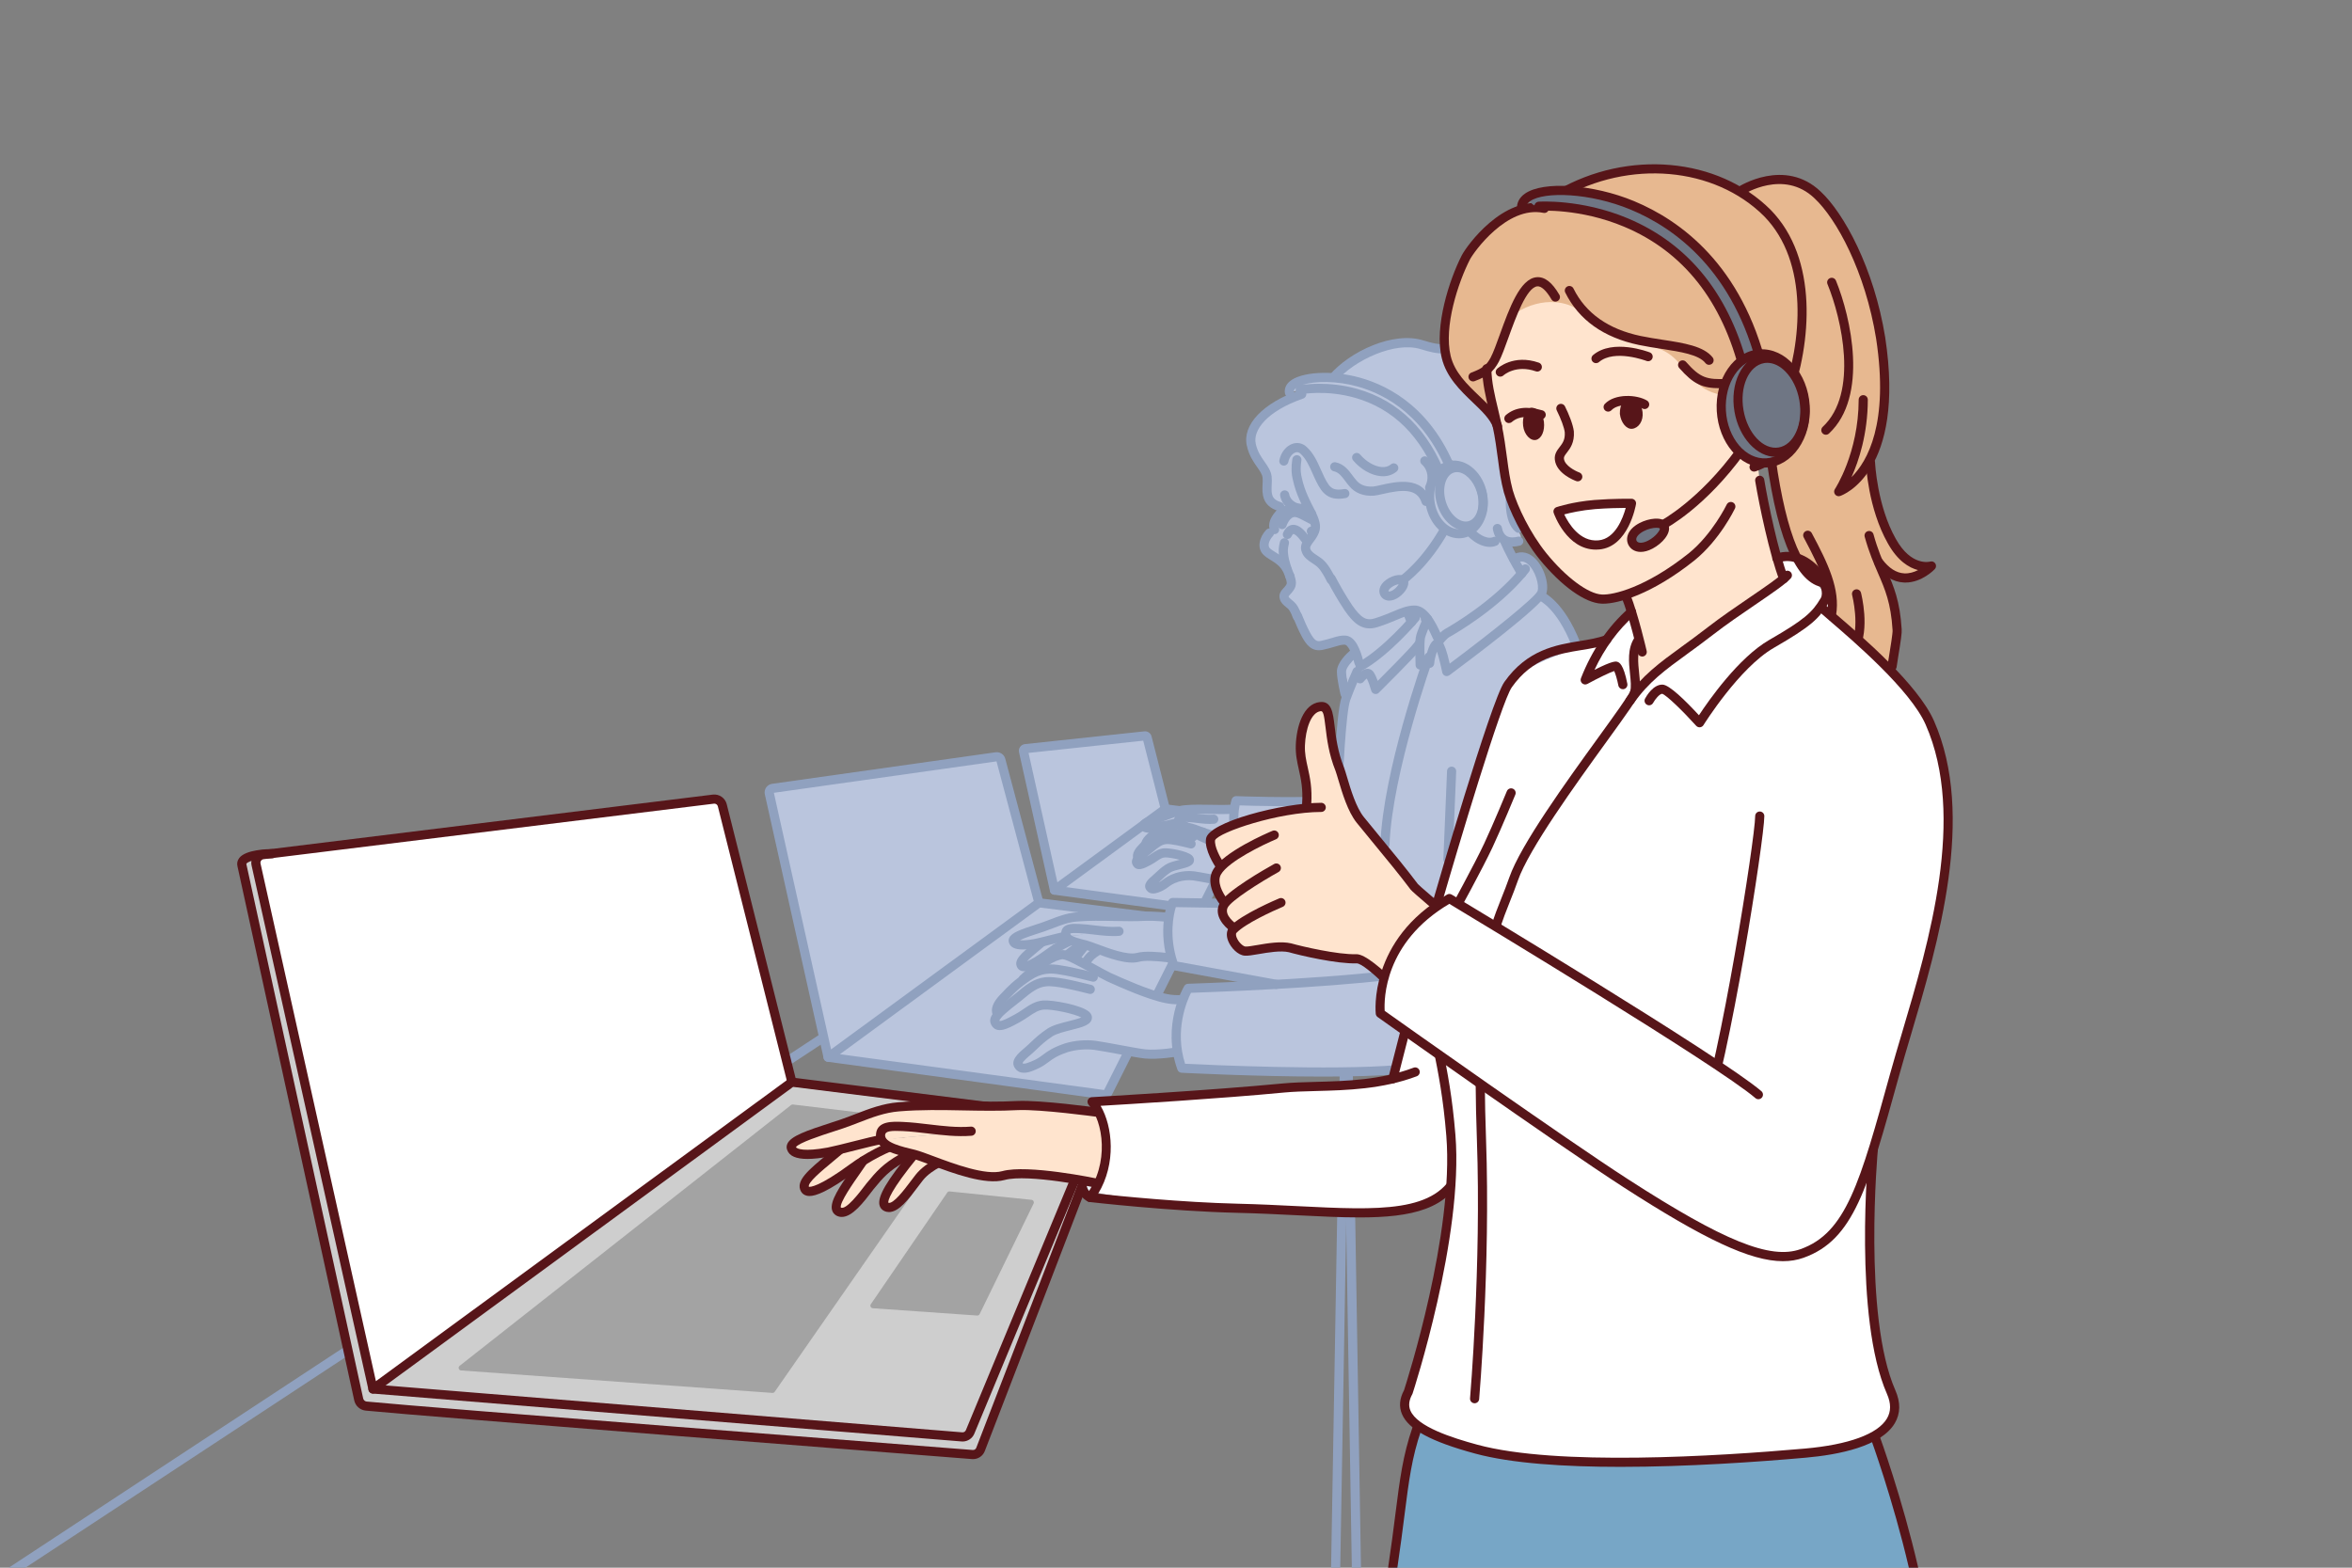 <?xml version="1.0" encoding="utf-8"?>
<!-- Generator: Adobe Illustrator 27.9.0, SVG Export Plug-In . SVG Version: 6.00 Build 0)  -->
<svg version="1.1" id="_x3C_Layer_x3E_" xmlns="http://www.w3.org/2000/svg" xmlns:xlink="http://www.w3.org/1999/xlink" x="0px"
	 y="0px" viewBox="0 0 2745 1830" style="enable-background:new 0 0 2745 1830;" xml:space="preserve">
<rect x="0" y="0" width="2745" height="1830" fill="#808080" stroke="none"/>
<style type="text/css">
	.st0{fill:#90A1BF;}
	.st1{fill:#BAC5DD;}
	.st2{fill-rule:evenodd;clip-rule:evenodd;fill:#BAC5DD;}
	.st3{fill:#571519;}
	.st4{fill:#A3A3A3;}
	.st5{fill-rule:evenodd;clip-rule:evenodd;fill:#FFE4CE;}
	.st6{fill:#E9F0F4;}
	.st7{fill:#CECECE;}
	.st8{fill:#FFFFFF;}
	.st9{fill-rule:evenodd;clip-rule:evenodd;fill:#E7B890;}
	.st10{fill:#FFE4CE;}
	.st11{fill:#77A6C6;}
	.st12{fill-rule:evenodd;clip-rule:evenodd;fill:#FFFFFF;}
	.st13{fill-rule:evenodd;clip-rule:evenodd;fill:#571519;}
	.st14{fill:#6F7684;}
</style>
<g>
	<path class="st0" d="M1148.47,1087.73c-1.62-2.46-4.93-3.14-7.39-1.52L10.23,1830h19.42l1117.29-734.88
		C1149.4,1093.51,1150.09,1090.2,1148.47,1087.73L1148.47,1087.73z"/>
	<path class="st1" d="M1565.99,773.84c0,0,10.94,25.17,4.88,41.51c-6.05,16.34-14.74,102.45-15.54,131.5l88.27,66.41l33.77-256.52
		l-18.12-47.64L1565.99,773.84L1565.99,773.84z"/>
	<path class="st2" d="M1651.48,601.24c-4.99-9.66-13.73-20.11-28.94-30.99c-9.11-6.46-14.08-5.17-19.54-4.45
		c-3.73,0.62-6.38,1.31-8.79,0.17c-32.34-14.19-68.37,8.99-68.37,8.99s-10.15,5.83-26.53,18.94c-13.17,10.5-10.78,16.96-13.06,21.79
		c-2.28,4.84-10.67,11.97-11.03,17.37c-0.21,3.24-1.02,5.57,3.43,10.42c2.94,3.12,9.86,6.62,13.04,9.33
		c5.02,4.35,9.55,9.53,9.55,9.53l102.38,38.71l26.18-4l5.42-4.95c4.85-4.45,5.17-14.08,8.39-23.4c1.86-5.08,6.56-15.5,7.96-25.06
		c1.33-8.48-0.23-14.44-0.23-14.44l5.6-12.42C1656.95,616.79,1655.8,609.66,1651.48,601.24L1651.48,601.24z"/>
	<path class="st2" d="M1622.16,688.08c-5.37-4.24-9.3-8.54-9.3-8.54s3.11-4.33,3.21-10.74c0.27-7.14-1.98-17.14-7.9-19.49
		c-4.76-1.95-15.43,1.89-15.43,1.89s-1.34,13.79-5.8,17.08c-0.82,0.92-5.3-9.58-8.84-15.01c-4.73-7.26-10.89-7.78-12.87-8.66
		c-1.58-0.67-11.53,1.92-24.25-2.17c-8.94-2.99-18.09-15.1-26.41-17.17c-19.89-4.36-17.08,15.77-16.78,22.42
		c0.76,9.7,7.01,20.1,9.55,33.92c1.07,5.4-9.67,10.31-8.45,16.35c1.98,7.62,6.96,6.31,12.08,15.22c0.37,1.34,5.46,12.75,9.61,21.9
		c3.42,7.6,6.13,13.97,14.55,19.18c7.93,4.67,33.82-11.28,39.95-4.06c3.69,4.7,8.63,16.84,10.68,21.96c0.85,2.2,1.65,5.49,2.41,9.18
		c0.15,0.15,0.34,0.36,0.49,0.58c3.63,5.25,60.45-50.72,59.23-53.53c-8.66-19.67-12.96-36.2-12.96-36.2
		S1627.5,692.35,1622.16,688.08L1622.16,688.08z"/>
	<path class="st3" d="M1650.11,626.17c-2.92,0.42-4.94,3.13-4.52,6.05c0.79,5.46,1.33,16.28-4.01,27.54
		c-4.24,9.44-5.72,15.33-6.8,19.63c-0.85,3.4-1.42,5.64-2.86,8.49c-1.7,0.38-8.7-3.79-13.87-10.7c-1.77-2.36-5.11-2.84-7.47-1.08
		c-2.36,1.77-2.84,5.11-1.08,7.47c3.95,5.29,13.55,14.99,22.31,14.99c0.26,0,0.53-0.01,0.8-0.03c3.69-0.26,6.74-2.25,8.6-5.62
		c2.17-3.96,2.98-7.19,3.92-10.93c1.04-4.13,2.33-9.27,6.14-17.75c6.17-13.02,6.06-25.43,4.88-33.55
		C1655.73,627.78,1653.06,625.75,1650.11,626.17L1650.11,626.17z"/>
	<path class="st3" d="M1593.58,562.44c-2.72,1.12-4.01,4.25-2.89,6.97c1.13,2.72,4.24,4.03,6.98,2.89
		c17.76-7.37,36.52,10.77,48.14,30.2c1.99,3.33,3.22,6.3,3.89,8.92c-2.75-6.07-7.39-12.09-15.2-15.94c-2.64-1.3-5.84-0.21-7.15,2.43
		c-1.3,2.64-0.21,5.84,2.43,7.14c14.32,7.05,13.18,25.89,13.12,26.67c-0.15,2.04,0.87,4,2.64,5.02c0.83,0.49,1.76,0.72,2.68,0.72
		c1.04,0,2.09-0.31,2.99-0.92c6.75-4.56,16.22-18.7,3.75-39.54C1641.07,573.78,1617.63,552.48,1593.58,562.44L1593.58,562.44z"/>
	<path class="st0" d="M1515.32,575.06c-1.06,0.79-2.25,1.64-3.5,2.54c-14.62,10.56-36.71,26.52-29.05,42.83
		c0.91,1.94,2.83,3.07,4.83,3.07c0.76,0,1.53-0.17,2.27-0.51c2.67-1.25,3.82-4.43,2.56-7.1c-3.9-8.31,16.05-22.72,25.64-29.64
		c1.29-0.93,2.5-1.8,3.56-2.59c19.08-13.92,56.02-22.09,63.75-14.1c2.05,2.12,5.43,2.18,7.55,0.13c2.12-2.05,2.17-5.43,0.12-7.55
		C1579.58,548.22,1535.74,560.16,1515.32,575.06L1515.32,575.06z"/>
	<path class="st0" d="M1573.94,629.76c-1.02,0.36-25.09,8.52-38.96-12.63c-1.62-2.46-4.92-3.15-7.39-1.53
		c-2.46,1.62-3.15,4.93-1.53,7.39c3.88,5.91,8.47,10.16,13.35,13.14c-4.85-2.29-8.18-5.34-12.34-10.9
		c-4.7-6.23-11.07-13.3-18.66-12.54c-3.1,0.31-7.46,2.08-10.71,8.83c-1.28,2.65-0.16,5.84,2.5,7.12c2.65,1.28,5.84,0.17,7.12-2.49
		c1.09-2.26,1.98-2.81,2.14-2.83c0.26-0.05,2.78-0.03,9.07,8.32c6.66,8.92,12.5,13.24,22.17,16.47c3.17,1.16,6.39,1.64,9.57,1.64
		c14.64,0,28.04-10.2,28.72-10.73c2.07-1.61,2.67-4.47,1.42-6.77C1579.16,629.95,1576.42,628.89,1573.94,629.76L1573.94,629.76z"/>
	<path class="st0" d="M1488.52,644.59c-2.61-1.61-4.86-3-6.38-4.49c-3.24-3.17-0.84-9.73,3.36-14.24c2-2.16,1.88-5.54-0.28-7.54
		c-2.16-2.01-5.53-1.89-7.54,0.27c-7.75,8.34-11.28,21.03-3,29.14c2.37,2.33,5.23,4.09,8.25,5.95c5.13,3.17,10.44,6.44,14.1,12.94
		c0.98,1.74,2.79,2.72,4.66,2.72c0.89,0,1.79-0.22,2.62-0.69c2.57-1.45,3.48-4.7,2.04-7.27
		C1501.31,652.47,1494.22,648.1,1488.52,644.59L1488.52,644.59z"/>
	<path class="st3" d="M1591.09,642.97c-2.91,0.48-4.88,3.23-4.39,6.14c0.51,3.09,0.31,5.65-0.25,7.73
		c-1.99-5.21-5.54-11.12-11.88-15.71c-2.39-1.73-5.72-1.2-7.46,1.19c-1.73,2.39-1.19,5.72,1.19,7.45
		c9.75,7.06,9.98,18.89,9.98,19.36c0,1.89,1,3.64,2.63,4.6c0.84,0.49,1.77,0.74,2.71,0.74c0.89,0,1.78-0.22,2.59-0.67
		c0.57-0.32,14.06-8.04,11.01-26.45C1596.75,644.45,1594,642.48,1591.09,642.97L1591.09,642.97z"/>
	<path class="st0" d="M1565.6,607.19c-13.54,4.77-25.91-1.89-36.82-7.75c-5.83-3.14-10.86-5.84-15.71-6.48
		c-12.39-1.41-19.54,10.53-21.82,17.81c-0.88,2.81,0.68,5.79,3.48,6.67c2.8,0.89,5.8-0.66,6.7-3.47
		c0.04-0.11,3.77-11.15,10.34-10.42c2.83,0.37,7.26,2.76,11.96,5.29c8.69,4.68,19.8,10.65,32.42,10.65c4.18,0,8.52-0.66,13-2.23
		c2.78-0.98,4.24-4.03,3.26-6.81C1571.43,607.67,1568.39,606.21,1565.6,607.19L1565.6,607.19z"/>
	<path class="st3" d="M1602.44,610.07c-2.43-1.66-5.75-1.05-7.42,1.38c-2.99,4.36-13.09,12.13-29.92,10.35
		c-2.92-0.31-5.56,1.81-5.87,4.74c-0.31,2.93,1.81,5.56,4.75,5.87c2.08,0.22,4.09,0.32,6.02,0.32c18.27,0,29.72-9.25,33.84-15.24
		C1605.49,615.06,1604.88,611.73,1602.44,610.07L1602.44,610.07z"/>
	<path class="st3" d="M1609.07,643.55c-5.14-1.98-11.19-1.06-17.95,2.75c-2.57,1.45-3.48,4.7-2.03,7.27
		c1.44,2.57,4.7,3.48,7.27,2.04c3.74-2.11,6.89-2.85,8.88-2.09c2.18,0.84,3.56,3.76,4.34,6.06c1.95,5.8,1.73,11.31-0.62,15.53
		c-2.02,3.62-5.51,6.1-10.1,7.18c-2.87,0.67-4.65,3.54-3.98,6.42c0.58,2.46,2.77,4.12,5.19,4.12c0.41,0,0.81-0.05,1.22-0.14
		c7.49-1.75,13.52-6.15,16.99-12.38c3.83-6.88,4.33-15.44,1.4-24.12C1617.5,649.67,1613.92,645.42,1609.07,643.55L1609.07,643.55z"
		/>
	<path class="st3" d="M1599.92,659.67c-0.8,0.52-4.84,3.5-5.8,11.06c-0.37,2.92,1.7,5.59,4.63,5.97c0.23,0.03,0.45,0.04,0.68,0.04
		c2.65,0,4.95-1.97,5.29-4.67c0.34-2.72,1.31-3.65,1.35-3.69c-0.19,0.18-0.32,0.23-0.32,0.23L1599.92,659.67L1599.92,659.67z"/>
	<path class="st0" d="M1570.5,741.96c-5.33-0.43-10.25,1.04-15.94,2.75c-3.58,1.08-7.65,2.31-12.73,3.36
		c-4.66,1.03-7.29,0.42-12.91-9.69c-3.97-7.58-6.57-13.56-9.71-21.33c-1.11-2.73-4.22-4.05-6.96-2.95
		c-2.73,1.11-4.05,4.22-2.94,6.95c3.27,8.08,5.98,14.31,10.21,22.39c4.91,8.83,11.28,18,24.54,15.06c5.47-1.13,9.78-2.43,13.57-3.57
		c5.03-1.52,8.68-2.61,11.99-2.34c1.32,0.11,6.03,2.04,11.38,22.58c0.63,2.4,2.79,3.99,5.16,3.99c0.44,0,0.9-0.05,1.35-0.17
		c2.86-0.74,4.56-3.66,3.82-6.51C1587.77,758.77,1582.17,742.89,1570.5,741.96L1570.5,741.96z"/>
	<path class="st0" d="M1512.4,704.87c-1.4-1.8-3.18-3.25-4.74-4.53c-1.5-1.23-3.38-2.76-3.62-3.72c-0.03-0.12-0.12-0.29-0.15-0.4
		c0.14-0.5,1.35-1.8,2.14-2.66c1.2-1.29,2.55-2.76,3.71-4.55c3.91-5.85,3.21-11.02,0.53-18.53c-0.99-2.78-4.02-4.23-6.82-3.24
		c-2.78,0.99-4.23,4.04-3.24,6.82c2.32,6.52,1.65,7.52,0.6,9.09c-0.7,1.09-1.64,2.1-2.63,3.16c-2.56,2.77-6.43,6.94-4.44,13.19
		c1.17,4.23,4.48,6.93,7.15,9.11c1.26,1.03,2.46,2.01,3.12,2.87c0.08,0.1,0.15,0.19,0.23,0.29c1.61,1.83,3.79,6.83,4.82,9.8
		c0.77,2.2,2.83,3.58,5.04,3.58c0.58,0,1.18-0.1,1.76-0.3c2.78-0.97,4.25-4.01,3.28-6.79
		C1518.63,716.55,1515.87,708.94,1512.4,704.87L1512.4,704.87z"/>
	<path class="st0" d="M1503.3,646.45c-0.34-2.17-0.61-5.73,0.91-11.52c0.75-2.85-0.95-5.77-3.8-6.52c-2.85-0.74-5.77,0.95-6.52,3.8
		c-1.55,5.88-1.91,10.93-1.17,15.6c1.03,10,4.66,19.11,7.57,26.42c0.83,2.09,2.84,3.36,4.96,3.36c0.66,0,1.33-0.12,1.97-0.38
		c2.74-1.09,4.07-4.2,2.98-6.94C1507.53,663.59,1504.21,655.25,1503.3,646.45L1503.3,646.45z"/>
	<path class="st0" d="M1640.75,690.8c-0.67-2.87-3.54-4.64-6.42-3.98c-2.87,0.67-4.65,3.54-3.98,6.41
		c2.42,10.35,6.47,22.14,12.04,35.06c0.87,2.02,2.84,3.23,4.91,3.23c0.7,0,1.42-0.14,2.11-0.44c2.71-1.16,3.96-4.31,2.79-7.01
		C1646.88,711.72,1643.02,700.53,1640.75,690.8L1640.75,690.8z"/>
	<path class="st0" d="M1660.61,718.14c-2.45,1.64-3.16,4.87-1.52,7.31c0.11,0.19,2.56,4.84-2.14,14.69
		c-1.64,3.47-4.02,7.18-7.06,11.03c-5.64,7.16-30.26,31.97-41.95,43.66c-1.32-3.64-3.03-7.65-4.93-10.39
		c-0.33-0.46-0.71-0.91-1.04-1.24c-1.75-1.77-4.09-2.67-6.54-2.48c-5.75,0.38-10.89,6.55-12.32,8.43c-1.79,2.34-1.33,5.68,1,7.47
		c2.33,1.78,5.68,1.34,7.48-0.99c1.04-1.35,2.47-2.77,3.56-3.6c2.03,3.78,4.19,10.39,5.19,14.15c0.49,1.84,1.92,3.28,3.76,3.78
		c0.46,0.12,0.93,0.19,1.39,0.19c1.39,0,2.75-0.54,3.76-1.55c1.68-1.66,41.19-40.88,49.02-50.81c3.53-4.48,6.33-8.88,8.32-13.06
		c7.38-15.47,2.1-24.1,1.47-25.03C1666.43,717.24,1663.07,716.49,1660.61,718.14L1660.61,718.14z"/>
	<path class="st1" d="M1657.61,745.03c-1.01,6.46-0.15,31.27-0.15,31.27l33.34-21.06l-24.67-32.57
		C1666.14,722.66,1658.62,738.57,1657.61,745.03L1657.61,745.03z"/>
	<path class="st2" d="M1798.7,696.03c1.07-25.79-7.05-41.91-26.17-46.45l-105.05,117.53c0,0-42.65,157.93-51.13,229.41l91.89,106.47
		l133.03-346.26C1823.17,710.92,1798.7,696.03,1798.7,696.03L1798.7,696.03z"/>
	<path class="st1" d="M1230.63,1039.04l169.45,22.97c1.05,0.06,2.03-0.55,2.45-1.52l52.51-104.41l-94.99-11.86L1230.63,1039.04
		L1230.63,1039.04z"/>
	<path class="st1" d="M1336.1,859.03l-139.41,14.9c-1.49,0.16-2.51,1.58-2.18,3.04l36.12,162.07l129.42-94.82l-21.25-83.32
		C1338.49,859.69,1337.34,858.9,1336.1,859.03L1336.1,859.03z"/>
	<path class="st0" d="M1234.06,1029.91l-33.65-151.01l133.82-14.3l19.75,77.45L1234.06,1029.91L1234.06,1029.91z M1197.26,879.24
		C1197.26,879.24,1197.26,879.23,1197.26,879.24C1197.26,879.23,1197.26,879.24,1197.26,879.24L1197.26,879.24z M1343.97,859.58
		c-0.95-3.75-4.57-6.28-8.44-5.86l-139.41,14.9c-2.22,0.24-4.24,1.41-5.54,3.23c-1.3,1.81-1.77,4.1-1.28,6.28l36.12,162.07
		c0.39,1.76,1.64,3.2,3.33,3.83c0.61,0.23,1.24,0.34,1.88,0.34c1.12,0,2.23-0.35,3.16-1.03l129.42-94.82
		c1.76-1.29,2.56-3.51,2.01-5.63L1343.97,859.58L1343.97,859.58z"/>
	<path class="st0" d="M1455.7,950.79l-94.99-11.86c-2.9-0.39-5.59,1.71-5.96,4.64c-0.37,2.92,1.71,5.59,4.64,5.96l87.48,10.93
		l-48.28,95.99l-167.25-22.68c-2.91-0.39-5.61,1.65-6.01,4.57c-0.39,2.92,1.65,5.61,4.57,6.01l169.44,22.97
		c0.14,0.02,0.28,0.03,0.42,0.04c0.15,0.01,0.29,0.01,0.44,0.01c3.05,0,5.85-1.79,7.13-4.57l52.46-104.3
		c0.78-1.55,0.76-3.38-0.06-4.91C1458.93,952.04,1457.42,951,1455.7,950.79L1455.7,950.79z"/>
	<path class="st4" d="M1430.87,976.05l-20.76-2.12c-1.11-0.11-2.19,0.39-2.83,1.31l-20.64,30.15c-1.33,1.95-0.04,4.6,2.31,4.76
		l26.8,1.88c1.24,0.09,2.41-0.59,2.96-1.71l14.59-29.9C1434.23,978.52,1432.98,976.27,1430.87,976.05L1430.87,976.05z"/>
	<path class="st0" d="M1694.39,894.91c-3.03-0.12-5.43,2.17-5.56,5.11l-4.29,102.88c-0.12,2.95,2.16,5.43,5.11,5.55
		c0.08,0.01,0.15,0.01,0.23,0.01c2.85,0,5.21-2.25,5.33-5.11l4.29-102.88C1699.62,897.52,1697.33,895.04,1694.39,894.91
		L1694.39,894.91z"/>
	<path class="st0" d="M1800.77,691.11c-2.71-1.13-5.78,0.13-6.94,2.81c-1.16,2.69,0.09,5.82,2.76,7.01
		c0.2,0.09,20.57,9.54,37.42,52.17c0.83,2.1,2.84,3.38,4.97,3.38c0.65,0,1.32-0.12,1.96-0.37c2.74-1.08,4.08-4.18,3-6.93
		C1825.21,701.83,1801.75,691.53,1800.77,691.11L1800.77,691.11z"/>
	<path class="st1" d="M1385.47,954.16c-4.48-0.19-9.61-0.42-10.04,3.54c-0.12,0.9,0.04,1.7,0.39,2.43l40.74-3.83
		C1406.26,957.12,1395.72,954.61,1385.47,954.16L1385.47,954.16z"/>
	<path class="st1" d="M1437.74,944.64c-18.39,0.99-35.89-0.93-54.05,0.58c-9.4,0.75-17.28,4.89-26.01,7.85
		c-10.94,3.62-24.32,7.4-22.69,11.07c1.14,3.26,8.33,3.19,16.74,1.63c6.34-1.26,19.73-5.04,23.86-5.63l0.25-0.02
		c-0.36-0.73-0.52-1.53-0.39-2.43c0.43-3.96,5.56-3.73,10.04-3.54c10.25,0.45,20.79,2.97,31.09,2.13l-40.74,3.83
		c1.78,3.6,8.86,5.28,14.99,6.72c7.48,2,29.48,12.59,40.39,9.6c11.17-3.1,42.71,3.52,42.71,3.52l-6.89-33.35
		C1467.03,946.61,1448.54,944.22,1437.74,944.64L1437.74,944.64z"/>
	<path class="st0" d="M1475.02,974.74c-3.36-0.7-33.16-6.81-45.22-3.45c-6.52,1.77-20.66-3.51-29.11-6.67
		c-3.56-1.33-6.37-2.37-8.7-2.99c-2.05-0.48-5.46-1.29-8.06-2.2c0.48,0.01,0.93,0.04,1.31,0.05c3.69,0.16,7.43,0.61,11.38,1.08
		c6.62,0.79,13.46,1.6,20.37,1.04c2.94-0.24,5.13-2.81,4.89-5.75c-0.24-2.94-2.8-5.14-5.75-4.89c-5.87,0.47-11.88-0.24-18.25-1
		c-3.98-0.47-8.09-0.96-12.18-1.14c-4.75-0.23-14.6-0.64-15.55,8.13c-1.42,10.16,11.11,13.11,19.29,15.04
		c1.64,0.43,4.36,1.45,7.52,2.63c10.9,4.07,25.84,9.65,35.68,6.96c7.21-2.01,28.48,1.14,40.19,3.6c0.37,0.08,0.74,0.11,1.1,0.11
		c2.47,0,4.69-1.72,5.22-4.24C1479.75,978.18,1477.9,975.35,1475.02,974.74L1475.02,974.74z"/>
	<path class="st0" d="M1467.71,941.32c-0.77-0.1-19.04-2.44-30.26-2c-8.25,0.44-16.53,0.29-24.54,0.13
		c-9.63-0.18-19.58-0.38-29.65,0.46c-7.59,0.6-14.12,3.12-20.44,5.57c-2.26,0.87-4.53,1.75-6.83,2.53l-3.96,1.29
		c-12.94,4.2-19.8,6.61-21.91,11.38c-0.78,1.75-0.81,3.66-0.11,5.41c1.76,4.69,6.75,6.07,12.29,6.07c3.49,0,7.2-0.55,10.46-1.15
		c3.08-0.61,7.62-1.76,12.01-2.87c4.51-1.14,9.63-2.43,11.56-2.71c2.92-0.41,4.95-3.12,4.53-6.04c-0.42-2.92-3.12-4.94-6.04-4.53
		c-2.5,0.36-7.21,1.55-12.67,2.93c-2.51,0.63-5.06,1.28-7.3,1.82c0.16-0.05,0.32-0.1,0.47-0.15l4.05-1.33
		c2.48-0.84,4.89-1.77,7.29-2.69c5.86-2.27,11.4-4.41,17.46-4.88c9.55-0.8,18.79-0.62,28.58-0.43c8.2,0.16,16.67,0.32,25.24-0.14
		c10.23-0.41,28.22,1.9,28.4,1.92c2.92,0.38,5.6-1.69,5.98-4.61C1472.7,944.37,1470.64,941.69,1467.71,941.32L1467.71,941.32z"/>
	<path class="st0" d="M1381.55,959.26c-6.93,1.72-14.56,5.66-20.36,9.36c0.19-0.16,0.37-0.33,0.56-0.49
		c2.21-1.95,2.41-5.33,0.46-7.54c-1.96-2.21-5.33-2.41-7.53-0.46c-2.98,2.64-5.85,5.02-8.44,7.17
		c-9.65,8.01-16.63,13.79-12.96,20.86c0.98,1.9,2.7,3.22,4.83,3.71c0.62,0.14,1.29,0.24,2.06,0.24c3.75,0,9.81-2.23,22.99-11.93
		c5.31-3.9,14.13-8.87,20.96-10.57c2.86-0.71,4.61-3.6,3.9-6.46C1387.31,960.29,1384.44,958.55,1381.55,959.26L1381.55,959.26z"/>
	<path class="st0" d="M1402.1,966.34c-0.67,0.23-4.59,1.64-8.78,4.26c0.5-1.95-0.13-4.09-1.79-5.44c-2.28-1.87-5.64-1.54-7.51,0.74
		c-14.08,17.16-16.31,23.33-15.34,27.71c0.49,2.21,1.87,3.96,3.89,4.93c1.26,0.6,2.49,0.88,3.69,0.88c6.04,0,11.27-6.94,15.61-12.7
		c0.79-1.05,1.56-2.07,2.29-3c2.96-3.74,9.26-6.53,11.43-7.29c2.79-0.96,4.27-4,3.31-6.79
		C1407.92,966.86,1404.88,965.38,1402.1,966.34L1402.1,966.34z"/>
	<path class="st1" d="M1442.56,934.66c0,0-6.05,18.33,0,45.6c0,0,23.77,3.87,48.2,2.25l74.88-11.37l-5.07-36.48
		C1503.05,937.24,1442.56,934.66,1442.56,934.66L1442.56,934.66z"/>
	<path class="st0" d="M1560.32,929.33c-56.61,2.53-116.93,0.02-117.53,0c-2.34-0.07-4.54,1.39-5.3,3.66
		c-0.26,0.8-6.44,20.05-0.14,48.42c0.47,2.13,2.2,3.76,4.35,4.11c0.82,0.13,17,2.72,36.5,2.72c4.19,0,8.53-0.12,12.91-0.41
		c2.95-0.19,5.17-2.73,4.98-5.67c-0.2-2.94-2.76-5.21-5.68-4.98c-18.02,1.19-35.91-0.72-43.37-1.69
		c-3.11-16.6-1.52-29.33-0.32-35.34c14.97,0.52,65.85,2,114.09-0.16c2.95-0.13,5.22-2.62,5.09-5.57
		C1565.76,931.48,1563.2,929.22,1560.32,929.33L1560.32,929.33z"/>
	<path class="st1" d="M1440.94,991.29c-12.36-2.37-33.58-12.16-38.54-14.39c-8.63-4.23-26.06-14.92-30.55-14.94
		c-6.09,0.1-16.84,7.25-26.5,16.25l13.61,2.1c0.43-0.08,0.84-0.17,1.29-0.22c6.37-0.75,18.77,2.25,29.88,5.03l-31.17-4.81
		c-5.68,1.02-9.91,4.18-17.26,10.35c-7.92,6.32-17.11,12.72-14.92,16.75c2.2,4.02,7.76,0.76,14.57-2.92
		c6.81-3.68,10.98-8.45,17.69-8.91c6.71-0.46,29.18,4.11,29.14,8.29c-0.01,4.5-17.93,5.39-25,10.05
		c-7.07,4.66-10.32,8.73-14.88,12.57c-4.55,3.84-7.87,6.96-5.76,9.7c2.11,2.75,6.2,1.5,12.42-1.49c6.52-3.33,7.26-6.59,19.18-10.62
		c5.35-1.65,12.36-2.45,19.15-1.62c9.08,1.31,26.34,4.95,33.46,5.75c12.27,1.09,30.29-3.02,47.17-5.13l-2.35-34.51
		C1471.57,988.56,1453.64,993.95,1440.94,991.29L1440.94,991.29z"/>
	<path class="st1" d="M1360.24,980.08c-0.45,0.05-0.86,0.15-1.29,0.22l31.17,4.81C1379.01,982.34,1366.6,979.33,1360.24,980.08
		L1360.24,980.08z"/>
	<path class="st0" d="M1473.26,1017.78c-5.1,0.64-10.31,1.46-15.35,2.25c-11.68,1.83-22.73,3.56-30.55,2.87
		c-3.66-0.41-10.54-1.68-17.18-2.92c-5.82-1.08-11.84-2.2-16.24-2.83c-7.06-0.86-14.85-0.19-21.5,1.86
		c-8.45,2.85-11.99,5.48-15.1,7.79c-1.54,1.15-2.87,2.14-4.69,3.07c-0.09,0.04-0.18,0.09-0.27,0.13c1.32-1.14,2.55-2.31,3.81-3.5
		c2.73-2.59,5.56-5.27,9.92-8.15c2.38-1.57,7.33-2.81,11.7-3.91c8.42-2.11,15.68-3.93,15.7-10.55c0.01-1.37-0.4-3.4-2.43-5.31
		c-5.7-5.37-26.39-8.73-32.41-8.35c-5.97,0.41-10.23,3.29-14.35,6.08c-1.74,1.17-3.54,2.39-5.51,3.46l-0.2,0.11
		c1.22-0.98,2.41-1.92,3.42-2.71c1-0.78,2.01-1.57,3.1-2.45c7.92-6.65,11.12-8.81,15.74-9.36c5.64-0.68,19.07,2.69,27.96,4.91
		c2.86,0.73,5.76-1.02,6.47-3.88c0.72-2.86-1.02-5.76-3.88-6.47c-13.25-3.31-24.78-5.97-31.8-5.16c-8.12,0.96-13.4,5.11-21.25,11.71
		c-0.96,0.77-1.94,1.53-2.92,2.3c-8.97,7.03-17.45,13.68-13.35,21.18c4.64,8.5,14,3.43,20.83-0.27l0.95-0.52
		c2.44-1.32,4.56-2.74,6.42-4.01c3.48-2.36,6-4.06,9.1-4.27c3.59-0.23,11.53,1.17,17.45,2.79c-0.58,0.15-1.13,0.29-1.64,0.42
		c-5.44,1.36-11.08,2.78-14.98,5.34c-5.16,3.4-8.47,6.54-11.39,9.31c-1.31,1.24-2.58,2.45-3.99,3.63
		c-4.17,3.51-11.92,10.06-6.55,17.04c2.05,2.66,4.69,3.59,7.45,3.59c4.2,0,8.65-2.14,11.63-3.58c2.73-1.4,4.64-2.81,6.32-4.06
		c2.72-2.03,5.29-3.94,12.01-6.2c5.07-1.56,11.39-2.1,16.82-1.44c4.06,0.58,9.97,1.68,15.69,2.74c7.15,1.33,13.89,2.58,18.06,3.04
		c9.27,0.83,20.94-1.01,33.28-2.95c4.96-0.78,10.08-1.58,15.02-2.2c2.92-0.37,5-3.04,4.63-5.96
		C1478.85,1019.49,1476.21,1017.39,1473.26,1017.78L1473.26,1017.78z"/>
	<path class="st0" d="M1393.47,971.78c-0.57-0.15-14.09-3.64-21.53-4.74c-7.28-1.38-16.08-1.88-26.17,4.89
		c-8.34,5.6-11.89,9.25-16.87,14.6c-8.89,8.91-6.98,15.23-5.05,18.2c1.05,1.61,2.84,2.54,4.65,2.54c0.96,0,1.93-0.26,2.79-0.82
		c2.47-1.6,3.23-4.76,1.63-7.24c0-0.01,0.08-1.66,3.68-5.28c4.72-5.07,7.75-8.18,15.14-13.14c6.5-4.37,11.79-4.48,18.44-3.23
		c7.09,1.04,20.49,4.51,20.62,4.55c2.85,0.74,5.77-0.97,6.51-3.83C1398.04,975.43,1396.32,972.52,1393.47,971.78L1393.47,971.78z"/>
	<path class="st0" d="M1470.04,983.45c-0.17,0.05-16.81,4.96-28.1,2.59c-10.98-2.1-30-10.7-36.25-13.52l-0.95-0.43
		c-2.6-1.27-6.12-3.21-9.86-5.26c-12.63-6.94-19.02-10.21-23.13-10.22c-10.18,0.16-24.41,12.42-30.06,17.68
		c-2.16,2.01-2.27,5.39-0.27,7.54c2.01,2.15,5.39,2.28,7.55,0.27c10.36-9.66,19.39-14.77,22.65-14.83
		c2.53,0.35,12.28,5.71,18.11,8.91c3.85,2.11,7.47,4.11,10.46,5.57l1.09,0.49c6.54,2.95,26.42,11.94,38.54,14.26
		c2.89,0.6,5.98,0.85,9.07,0.85c11.77,0,23.57-3.5,24.2-3.68c2.82-0.85,4.42-3.82,3.57-6.65
		C1475.84,984.2,1472.85,982.6,1470.04,983.45L1470.04,983.45z"/>
	<path class="st2" d="M1777.67,516.67c-0.41-15.58-14.82-55.53-23.39-68.65c-9.89-15.04-26.45-12.44-42.51-29.4
		c-16.05-16.95-41.1-11.17-51.44-14.54c-55.89-18.31-105.15,38.92-105.15,38.92s-44.46,13.69-72.02,33.73
		c-18.15,12.87-25.76,34.49-24.36,38.19c5.45,16.1,19.51,32.6,19.85,41.54c0.94,15.38-2.83,29.5,24.62,34.91
		c43.35,9.11,194.09,38.35,194.09,38.35l44.82,19.45c0,0,2.83-14.98,25.17-16.72c15.18-1.47,4.43-10.74-2.07-26.44
		c-3.32-7.22-3.2-22.99-2.67-28.03C1766.1,556.71,1777.89,541.39,1777.67,516.67L1777.67,516.67z"/>
	<path class="st5" d="M1757.82,632.75c0.73-0.09,1.13-0.15,1.13-0.15S1757.88,631.66,1757.82,632.75L1757.82,632.75z"/>
	<path class="st2" d="M1757.82,632.75c-4.63,0.61-22.42,2.56-30.71-2.71c-9.55-6.07-23.39-26.87-23.39-26.87s9.85-18.85,8.91-29.37
		c-0.79-11.8-6.25-27.91-16.38-30.74c-8.17-2.38-25.07,5.8-25.07,5.8s0.15,22.94-6.59,29.1c-3.66,3.17-5.92-4.45-11.53-6.56
		c-4.91-1.8-12.26,2.81-18.91,2.87c-2.83,0.46-5.89,0.4-9.46,0.55c-29.7,1.46-64.75,3.14-71.73-0.88
		c-17.75-10.25-19.31-41.75-29.13-45.32c-9.82-3.57-11.59,20.71-9.58,30.84c2.93,15.83,15,31.87,21.59,54.2
		c2.65,8.69-14.18,18.63-11.13,28.37c4.58,12.2,12.53,9.21,22.57,23c0.79,2.11,11.13,20.01,19.58,34.37
		c6.89,11.93,12.48,21.93,27.24,29.1c13.33,6.47,53.74-24.46,65.09-13.57c5.55,5.7,13.27,19.28,18.3,28.52
		c19.55-11.01,71.28-41.76,98.88-74.42c-2.78-4.21-5.06-7.9-6.62-10.8C1759.71,639.95,1757.73,634.31,1757.82,632.75L1757.82,632.75
		z"/>
	<path class="st3" d="M1695.7,538.05c-7.76-2.08-16.56,0.3-26.14,7.1c-2.41,1.71-2.97,5.04-1.27,7.44c1.71,2.4,5.03,2.97,7.44,1.27
		c6.86-4.87,12.65-6.72,17.19-5.5c4.05,1.09,7.57,4.84,10.47,11.16c4.58,9.96,5.14,20.07,1.57,28.45
		c-3.11,7.3-9.1,12.67-17.32,15.53c-2.78,0.97-4.26,4.01-3.29,6.79c0.77,2.2,2.83,3.59,5.04,3.59c0.58,0,1.17-0.09,1.75-0.3
		c10.98-3.82,19.38-11.42,23.63-21.43c4.77-11.19,4.17-24.36-1.69-37.08C1708.82,545.72,1702.96,540,1695.7,538.05L1695.7,538.05z"
		/>
	<path class="st3" d="M1686.53,565.49c-0.62,0.5-6.1,5.27-6.34,16.56c-0.06,2.95,2.28,5.39,5.22,5.45c0.04,0,0.08,0,0.12,0
		c2.89,0,5.27-2.32,5.33-5.22c0.12-6,2.29-8.37,2.54-8.62c2.16-1.88,2.46-5.15,0.64-7.39
		C1692.18,563.98,1688.82,563.63,1686.53,565.49L1686.53,565.49z"/>
	<path class="st0" d="M1650.19,706.84c-8.21,0.19-15.4,3.2-24.5,7.01c-5.78,2.42-12.34,5.17-20.63,7.81
		c-10.27,3.44-16.32,0.02-26.92-15.09c-7.89-11.89-13.26-21.38-19.87-33.75c-1.39-2.6-4.63-3.58-7.22-2.19
		c-2.6,1.39-3.58,4.62-2.2,7.22c6.76,12.66,12.27,22.38,20.47,34.74c9.28,13.24,19.96,25.62,39.05,19.23
		c8.66-2.76,15.45-5.6,21.44-8.11c8.37-3.51,14.42-6.05,20.64-6.18c9.59-0.15,18.96,21.08,22.02,28.09c0.88,2.01,2.83,3.2,4.89,3.2
		c0.71,0,1.44-0.15,2.14-0.45c2.7-1.18,3.93-4.33,2.75-7.03C1674.7,724.05,1664.87,706.41,1650.19,706.84L1650.19,706.84z"/>
	<path class="st0" d="M1545.6,654.78c-2.36-2.47-5.25-4.37-8.06-6.21c-3.59-2.35-6.98-4.58-7.96-7.18
		c-0.04-0.11-0.09-0.22-0.13-0.33c-0.97-2.14-0.21-3.62,3.36-8.38c1.66-2.22,3.55-4.74,5.04-7.68c4.26-8.11,3.69-14.78-2.38-27.46
		c-1.27-2.66-4.46-3.78-7.12-2.51c-2.66,1.27-3.78,4.46-2.51,7.12c5.42,11.34,4.51,14.18,2.53,17.95c-1.11,2.18-2.63,4.21-4.1,6.17
		c-3.65,4.88-8.19,10.94-4.61,19.04c2.24,5.75,7.44,9.16,12.03,12.18c2.44,1.6,4.74,3.11,6.26,4.73c0.09,0.09,0.17,0.17,0.26,0.26
		c3.93,3.64,8.84,13.05,10.41,16.37c0.91,1.93,2.83,3.07,4.83,3.07c0.76,0,1.53-0.17,2.27-0.51c2.67-1.26,3.81-4.43,2.56-7.1
		C1557.62,672.91,1551.7,660.54,1545.6,654.78L1545.6,654.78z"/>
	<path class="st0" d="M1519.4,558.06c-1.02-3.81-2.17-10.09-0.56-20.55c0.45-2.91-1.55-5.64-4.46-6.09
		c-2.89-0.45-5.64,1.55-6.09,4.46c-1.46,9.47-1.21,17.38,0.73,24.64c3.32,15.81,10.74,29.93,16.7,41.27
		c0.95,1.82,2.81,2.86,4.73,2.86c0.84,0,1.69-0.2,2.48-0.62c2.61-1.37,3.61-4.6,2.24-7.21
		C1529.52,586.08,1522.48,572.69,1519.4,558.06L1519.4,558.06z"/>
	<path class="st0" d="M1517.52,455.1c-43.4,15.09-67.86,40.7-62.34,65.21c2.45,11.29,7.75,18.84,12.01,24.91
		c3.29,4.69,5.89,8.39,6.36,12.41c0.26,2.26,0.13,4.96-0.01,7.81c-0.49,9.99-1.22,25.09,18.5,31.07c0.51,0.15,1.04,0.23,1.55,0.23
		c2.29,0,4.41-1.48,5.1-3.79c0.86-2.82-0.74-5.8-3.56-6.66c-11.23-3.41-11.47-9.32-10.94-20.34c0.16-3.16,0.31-6.43-0.05-9.55
		c-0.77-6.7-4.39-11.86-8.23-17.32c-4.09-5.83-8.33-11.85-10.32-21.07c-3.49-15.49,12.29-37.83,55.42-52.82
		c2.79-0.97,4.26-4.01,3.29-6.8C1523.34,455.61,1520.3,454.13,1517.52,455.1L1517.52,455.1z"/>
	<path class="st0" d="M1611.49,566.22c-3.61,0.83-7.03,1.6-8.92,1.73c-10.71,0.75-16.52-3.49-19.49-7.16
		c-0.07-0.08-0.13-0.16-0.21-0.24c-1.45-1.59-2.86-3.49-4.35-5.5c-4.45-5.99-9.98-13.45-19.69-15.4c-2.86-0.57-5.7,1.28-6.29,4.18
		c-0.58,2.89,1.29,5.71,4.18,6.29c5.69,1.15,9.35,6.08,13.23,11.31c1.55,2.09,3.16,4.26,4.94,6.21
		c6.46,7.88,16.57,11.79,28.41,10.97c2.73-0.19,6.18-0.98,10.57-1.98c20.71-4.73,39.77-7.5,45.36,10.27
		c0.72,2.28,2.82,3.74,5.09,3.74c0.53,0,1.07-0.08,1.6-0.25c2.81-0.89,4.37-3.88,3.49-6.69
		C1660.4,555.07,1628.58,562.33,1611.49,566.22L1611.49,566.22z"/>
	<path class="st0" d="M1666.45,534.06c-2.2-1.96-5.57-1.77-7.54,0.43c-1.96,2.2-1.77,5.57,0.43,7.54
		c8.01,7.15,7.92,17.85,4.44,24.77c-1.33,2.63-0.26,5.84,2.37,7.17c0.77,0.39,1.59,0.57,2.39,0.57c1.95,0,3.83-1.08,4.77-2.94
		C1678.57,561.15,1678.65,544.95,1666.45,534.06L1666.45,534.06z"/>
	<path class="st0" d="M1697.99,395.52c-8.14,7.32-14.9,8.71-36.64,1.9c-34.98-11.1-86.11,12.63-110.11,40.89
		c-1.91,2.24-1.63,5.61,0.61,7.52c1,0.85,2.23,1.27,3.46,1.27c1.51,0,3.01-0.64,4.07-1.88c21.33-25.12,69.12-47.02,98.76-37.62
		c21.3,6.67,33.76,7.75,46.98-4.14c2.19-1.97,2.37-5.35,0.4-7.54C1703.55,393.72,1700.18,393.55,1697.99,395.52L1697.99,395.52z"/>
	<path class="st0" d="M1742.71,626.96c-4.46,1.85-9.55,0.01-13.04-1.86c-9.64-5.16-19-17.07-20.87-26.55
		c-0.57-2.89-3.37-4.77-6.27-4.21c-2.89,0.57-4.77,3.38-4.21,6.27c2.49,12.63,13.79,27.2,26.3,33.9c4.84,2.59,9.58,3.9,14.05,3.9
		c2.84,0,5.55-0.53,8.11-1.59c2.72-1.13,4.02-4.25,2.89-6.97C1748.56,627.13,1745.43,625.83,1742.71,626.96L1742.71,626.96z"/>
	<path class="st0" d="M1771.26,626.55c-3.8,0.93-9.14,1.52-12.99-0.98c-2.77-1.79-4.59-5.03-5.42-9.61c-0.53-2.9-3.3-4.84-6.2-4.3
		c-2.9,0.53-4.83,3.3-4.3,6.21c1.36,7.49,4.86,13.25,10.12,16.66c3.58,2.32,7.91,3.5,12.76,3.5c2.71,0,5.58-0.37,8.58-1.1
		c2.86-0.7,4.62-3.59,3.92-6.45C1777.01,627.6,1774.12,625.85,1771.26,626.55L1771.26,626.55z"/>
	<path class="st0" d="M1773.78,557.54c4.61-12.89,8.58-24.02,7.7-43.47c-0.25-9.26-2.85-41.66-25.56-69.67
		c-1.86-2.29-5.22-2.64-7.51-0.79c-2.29,1.86-2.64,5.22-0.78,7.51c20.6,25.41,22.96,54.83,23.19,63.34
		c0.79,17.44-2.68,27.17-7.08,39.49c-1.33,3.72-2.71,7.58-4.15,12.13c-3.21,11.44-5.04,43.47,9.44,54.81
		c0.98,0.77,2.14,1.13,3.29,1.13c1.58,0,3.15-0.7,4.21-2.05c1.82-2.32,1.41-5.67-0.91-7.49c-9.15-7.17-8.49-33.76-5.8-43.36
		C1771.14,564.94,1772.48,561.18,1773.78,557.54L1773.78,557.54z"/>
	<path class="st0" d="M1568.58,570.91c-10.45,1.89-14.45-0.46-18.06-5.32c-3.49-5.05-6.08-10.89-8.82-17.06
		c-4.19-9.45-8.53-19.22-16.42-26.54c-4.55-4.41-10.51-5.9-16.32-4.11c-7.68,2.37-13.88,9.91-15.81,19.21
		c-0.6,2.89,1.26,5.71,4.15,6.31c2.9,0.58,5.71-1.26,6.31-4.14c1.11-5.38,4.6-9.97,8.5-11.17c2.11-0.65,3.99-0.13,5.84,1.66
		c6.36,5.9,10.07,14.26,14,23.11c2.82,6.36,5.74,12.93,9.9,18.95c5.27,7.1,11.61,10.42,20.4,10.42c2.54,0,5.27-0.28,8.24-0.82
		c2.9-0.53,4.83-3.31,4.3-6.21C1574.26,572.3,1571.48,570.36,1568.58,570.91L1568.58,570.91z"/>
	<path class="st0" d="M1522.93,587.37c-3.57,1.34-7.92,0.88-11.6-1.25c-3.65-2.11-6.1-5.48-6.72-9.24
		c-0.47-2.91-3.22-4.88-6.13-4.41c-2.91,0.48-4.88,3.22-4.41,6.13c1.13,6.93,5.47,13.04,11.9,16.76c3.97,2.3,8.32,3.46,12.61,3.46
		c2.76,0,5.5-0.48,8.1-1.46c2.76-1.04,4.16-4.12,3.12-6.87C1528.77,587.73,1525.69,586.34,1522.93,587.37L1522.93,587.37z"/>
	<path class="st0" d="M1623.19,542.16c-2.78,2.37-6.38,3.39-10.78,3.03c-8.29-0.69-18.09-6.41-24.97-14.56
		c-1.9-2.26-5.27-2.54-7.52-0.64c-2.25,1.9-2.54,5.27-0.64,7.52c8.75,10.38,21.11,17.4,32.25,18.32c0.86,0.07,1.7,0.11,2.54,0.11
		c6.17,0,11.67-1.93,16.03-5.64c2.25-1.91,2.52-5.28,0.61-7.52C1628.8,540.52,1625.43,540.24,1623.19,542.16L1623.19,542.16z"/>
	<path class="st0" d="M1761.29,630.19c-1.2-2.7-4.36-3.91-7.05-2.7c-2.69,1.2-3.9,4.36-2.7,7.05c5.05,11.32,11.54,23.63,19.84,37.61
		c1,1.68,2.77,2.61,4.6,2.61c0.93,0,1.86-0.24,2.72-0.75c2.53-1.5,3.37-4.78,1.86-7.31
		C1772.47,653.06,1766.17,641.12,1761.29,630.19L1761.29,630.19z"/>
	<path class="st1" d="M966.49,1234.12l322.12,43.67c2.01,0.11,3.87-1.04,4.66-2.89l99.82-198.48l-180.57-22.55L966.49,1234.12
		L966.49,1234.12z"/>
	<path class="st1" d="M1162.93,883.4l-260.96,36.84c-2.83,0.3-4.77,3-4.15,5.78l68.67,308.1l246.03-180.25l-44.45-166.91
		C1167.47,884.66,1165.29,883.14,1162.93,883.4L1162.93,883.4z"/>
	<path class="st0" d="M969.92,1224.99l-66.75-299.53l259.85-36.69l43.4,162.95L969.92,1224.99L969.92,1224.99z M901.97,920.24H902
		H901.97L901.97,920.24z M1162.9,888.34C1162.9,888.34,1162.9,888.34,1162.9,888.34C1162.9,888.34,1162.9,888.34,1162.9,888.34
		L1162.9,888.34z M1173.23,885.64c-1.24-4.84-5.91-8.09-11.05-7.53L901.3,914.94c-2.81,0.33-5.37,1.84-7.03,4.14
		c-1.68,2.34-2.28,5.29-1.66,8.1l68.66,308.1c0.39,1.76,1.64,3.2,3.33,3.83c0.61,0.23,1.24,0.34,1.88,0.34
		c1.12,0,2.23-0.35,3.15-1.03l246.03-180.25c1.77-1.3,2.57-3.56,2-5.68L1173.23,885.64L1173.23,885.64z"/>
	<path class="st0" d="M1393.75,1071.12l-180.57-22.55c-2.94-0.38-5.59,1.71-5.96,4.63c-0.37,2.92,1.71,5.59,4.64,5.96l173.07,21.62
		l-96.37,191.62l-321.34-43.56c-2.9-0.4-5.61,1.65-6.01,4.57c-0.39,2.92,1.65,5.61,4.58,6.01l322.11,43.67
		c0.14,0.02,0.28,0.03,0.41,0.04c0.19,0.01,0.39,0.02,0.58,0.02c3.95,0,7.58-2.33,9.22-5.96l99.76-198.36
		c0.78-1.55,0.75-3.38-0.06-4.91C1396.98,1072.37,1395.47,1071.34,1393.75,1071.12L1393.75,1071.12z"/>
	<path class="st0" d="M1571.35,1108.69c-2.84,0.05-5.38,2.3-5.43,5.24L1553.51,1830h10.68l12.41-715.88
		C1576.65,1111.17,1574.3,1108.74,1571.35,1108.69L1571.35,1108.69z"/>
	<path class="st1" d="M1191.92,1126.83c3.4,6.55,25.01-8.79,33.22-14.83c8.21-6.04,22.53-14.33,34.49-17.29l-37.2-0.47
		C1204.07,1110.5,1188.52,1120.29,1191.92,1126.83L1191.92,1126.83z"/>
	<path class="st1" d="M1214.9,1142.19c6.25,3.37,15.11-8.64,21.69-17.27c6.76-8.24,10.84-12.9,21.78-19.21
		c3.78-2.16,16.57-6.45,16.57-6.45l-31.11-10.03C1236.77,1099.97,1208.47,1138.42,1214.9,1142.19L1214.9,1142.19z"/>
	<path class="st1" d="M1247.61,1138.97c6.64,3.2,15.81-11.32,22.79-20.13s20.95-13.62,20.95-13.62l-23.71-3.17
		C1256.58,1115.52,1240.96,1135.77,1247.61,1138.97L1247.61,1138.97z"/>
	<path class="st0" d="M1258.35,1089.54c-12.14,3.01-27.01,11.29-36.37,18.17c-12.66,9.31-19.71,12.99-23.39,14.45
		c2.99-3.42,9.11-8.5,14.29-12.79c3.96-3.29,8.45-7.01,13.09-11.12c2.21-1.95,2.41-5.33,0.46-7.53c-1.96-2.21-5.33-2.42-7.53-0.46
		c-4.51,4-8.93,7.66-12.83,10.89c-14.09,11.69-23.41,19.42-18.88,28.15c1.11,2.15,3.07,3.64,5.5,4.21c0.69,0.16,1.47,0.27,2.39,0.27
		c4.85,0,13.6-3.04,33.23-17.47c8.23-6.05,21.95-13.77,32.61-16.41c2.86-0.71,4.6-3.6,3.9-6.46
		C1264.1,1090.57,1261.2,1088.83,1258.35,1089.54L1258.35,1089.54z"/>
	<path class="st0" d="M1218.76,1139.24h0.03H1218.76L1218.76,1139.24z M1273.24,1094.2c-1.36,0.46-13.41,4.52-17.54,6.88
		c-11.69,6.74-16.23,11.9-23.36,20.59l-0.65,0.85c-2.49,3.27-8.31,10.91-12.14,13.78c2.21-5.11,8.45-13.97,11.78-18.71
		c1.8-2.56,3.49-4.96,4.85-7.03c1.62-2.46,0.93-5.78-1.53-7.39c-2.46-1.62-5.77-0.93-7.39,1.52c-1.3,1.99-2.93,4.29-4.66,6.76
		c-9.6,13.65-15.78,23.1-14.3,29.9c0.5,2.32,1.89,4.24,4.06,5.52c1.64,0.89,3.28,1.28,4.9,1.28c8.33,0,16.31-10.48,22.93-19.17
		l0.52-0.69c6.59-8.02,10.2-12.13,20.3-17.96c2.42-1.38,10.86-4.43,15.61-6.02c2.79-0.93,4.3-3.96,3.36-6.76
		C1279.06,1094.77,1276.05,1093.27,1273.24,1094.2L1273.24,1094.2z"/>
	<path class="st0" d="M1251.35,1136.09h0.03H1251.35L1251.35,1136.09z M1289.61,1100.17c-0.63,0.22-15.54,5.44-23.4,15.35
		c-1.16,1.47-2.39,3.1-3.66,4.78c-2.39,3.17-6.63,8.8-9.87,11.79c2.02-4.11,7-11.95,19.08-26.66c1.87-2.28,1.54-5.64-0.74-7.52
		c-2.28-1.87-5.64-1.54-7.51,0.74c-20.51,24.97-23.87,33.87-22.62,39.54c0.55,2.5,2.11,4.48,4.39,5.58
		c1.48,0.71,2.94,1.03,4.37,1.03c7.8,0,14.97-9.53,21.42-18.09c1.21-1.61,2.38-3.17,3.5-4.58c5.9-7.44,18.39-11.85,18.51-11.89
		c2.78-0.96,4.27-4,3.31-6.79C1295.44,1100.69,1292.4,1099.2,1289.61,1100.17L1289.61,1100.17z"/>
	<path class="st1" d="M1258.99,1083.89c-6.77-0.29-14.51-0.63-15.16,5.35c-0.19,1.36,0.06,2.56,0.59,3.66l61.53-5.78
		C1290.39,1088.37,1274.47,1084.57,1258.99,1083.89L1258.99,1083.89z"/>
	<path class="st1" d="M1337.94,1069.52c-27.79,1.5-54.22-1.41-81.66,0.88c-14.2,1.12-26.11,7.38-39.29,11.85
		c-16.52,5.48-36.74,11.18-34.27,16.72c1.72,4.92,12.58,4.81,25.29,2.47c9.58-1.91,29.8-7.61,36.05-8.5l0.37-0.03
		c-0.54-1.1-0.78-2.3-0.59-3.66c0.65-5.98,8.39-5.64,15.16-5.35c15.48,0.68,31.4,4.48,46.97,3.22l-61.53,5.78
		c2.69,5.45,13.38,7.97,22.64,10.15c11.31,3.02,44.53,19.01,61.02,14.5c16.88-4.69,64.52,5.32,64.52,5.32
		c6.28-17.79,6.69-34.13,0-48.72C1392.6,1074.15,1354.25,1068.88,1337.94,1069.52L1337.94,1069.52z"/>
	<path class="st0" d="M1393.7,1117.65c-5-1.05-49.42-10.14-67.02-5.24c-10.67,2.91-32.57-5.26-45.64-10.14
		c-5.09-1.9-9.49-3.54-12.81-4.43c-5.35-1.26-19.56-4.61-19.19-7.98c1.22-1.01,6.96-0.76,9.73-0.64c5.68,0.25,11.37,0.93,17.39,1.64
		c9.86,1.18,20.06,2.39,30.25,1.57c2.94-0.23,5.13-2.81,4.89-5.75c-0.24-2.94-2.84-5.13-5.75-4.89c-9.12,0.73-18.78-0.42-28.12-1.53
		c-5.95-0.71-12.1-1.44-18.19-1.71c-7.28-0.32-19.5-0.85-20.67,9.94c-1.8,12.89,14.98,16.85,27.15,19.71
		c2.6,0.69,6.77,2.25,11.6,4.05c16.12,6.02,38.2,14.27,52.22,10.43c12.81-3.57,49.09,2.69,61.99,5.4c0.37,0.08,0.74,0.11,1.1,0.11
		c2.47,0,4.69-1.72,5.22-4.24C1398.43,1121.08,1396.58,1118.25,1393.7,1117.65L1393.7,1117.65z"/>
	<path class="st0" d="M1393.33,1068.87c-1.58-0.22-39-5.39-55.67-4.68c-12.56,0.67-25.12,0.44-37.27,0.2
		c-14.47-0.28-29.44-0.57-44.52,0.69c-11.06,0.87-20.75,4.61-30.11,8.23c-3.42,1.32-6.95,2.69-10.45,3.87
		c-1.96,0.65-3.97,1.31-5.99,1.96c-18.26,5.93-28.73,9.58-31.45,15.71c-0.88,1.97-0.91,4.12-0.12,6.07
		c1.85,4.98,6.98,7.43,15.88,7.43c4.26,0,9.39-0.56,15.42-1.68c4.58-0.91,11.42-2.64,18.02-4.31c7.21-1.82,14.67-3.71,17.74-4.14
		c2.92-0.42,4.95-3.12,4.53-6.04c-0.42-2.92-3.13-4.94-6.04-4.53c-3.63,0.52-11.02,2.39-18.84,4.37
		c-6.48,1.64-13.18,3.33-17.42,4.17c-8.54,1.58-13.77,1.65-16.67,1.31c5.16-2.65,15.49-6.01,22.25-8.2
		c2.04-0.66,4.08-1.32,6.09-1.99c3.74-1.27,7.38-2.67,10.9-4.03c9.05-3.49,17.59-6.8,27.12-7.55c14.56-1.22,28.6-0.95,43.45-0.66
		c12.33,0.23,25.09,0.49,37.97-0.21c15.62-0.64,53.35,4.54,53.72,4.59c2.94,0.43,5.61-1.64,6.01-4.56
		C1398.29,1071.96,1396.25,1069.27,1393.33,1068.87L1393.33,1068.87z"/>
	<path class="st0" d="M1571.17,1108.69c-2.95,0.05-5.3,2.48-5.25,5.42l11.79,715.89h10.68l-11.79-716.06
		C1576.55,1110.99,1574.03,1108.6,1571.17,1108.69L1571.17,1108.69z"/>
	<path class="st1" d="M1368.5,1053.5c0,0-13.41,32.06,1.5,73.69l21.45,5.36l234.12,33.29l-14.91-124.75
		C1579.05,1040.96,1368.5,1053.5,1368.5,1053.5L1368.5,1053.5z"/>
	<path class="st1" d="M1361.35,1165.71c-21.63-4.15-58.74-21.28-67.43-25.18c-15.11-7.4-45.58-26.11-53.45-26.13
		c-10.66,0.16-29.46,12.68-46.36,28.43c0,0-7.09,6.01-20.9,17.62c-13.85,11.05-15.42,26.41-11.57,33.46
		c3.85,7.04,13.57,1.32,25.49-5.11c11.92-6.42,19.21-14.79,30.95-15.58c11.74-0.8,51.04,7.2,50.97,14.5
		c-0.03,7.87-31.37,9.44-43.73,17.58c-12.37,8.14-18.06,15.27-26.03,21.99c-7.97,6.72-13.78,12.17-10.08,16.97
		c3.69,4.8,10.85,2.63,21.72-2.6c11.4-5.83,12.69-11.53,33.56-18.57c9.35-2.88,21.61-4.28,33.5-2.84
		c15.88,2.29,46.08,8.66,58.54,10.06c21.47,1.91,52.99-5.29,82.51-8.98l-4.11-60.38
		C1414.94,1160.94,1383.57,1170.38,1361.35,1165.71L1361.35,1165.71z"/>
	<path class="st0" d="M1418.38,1216.02c-8.86,1.11-17.94,2.54-26.72,3.92c-20.69,3.25-40.24,6.33-54.53,5.05
		c-6.55-0.74-18.65-2.98-30.36-5.15c-10.14-1.88-20.62-3.82-28.13-4.9c-11.79-1.43-24.82-0.32-35.85,3.09
		c-14.19,4.78-20.1,9.18-25.31,13.05c-2.72,2.02-5.29,3.93-8.85,5.76c-8.9,4.28-14,5.68-15.22,4.29c0.22-2.1,7.07-7.88,9.32-9.77
		c2.71-2.29,5.2-4.64,7.6-6.92c4.9-4.65,9.97-9.46,17.92-14.69c4.74-3.12,13.75-5.38,21.7-7.38c13.64-3.42,24.41-6.12,24.44-14.61
		c0.01-1.6-0.49-4-3-6.36c-8.91-8.4-43.37-14.23-53.68-13.52c-9.37,0.64-16.07,5.17-23.15,9.96c-3.12,2.11-6.35,4.3-9.97,6.25
		l-1.69,0.91c-5.35,2.9-14.31,7.72-16.3,6.72c0,0-0.11-0.08-0.21-0.12c0.08-3.54,12.7-13.44,19.48-18.75
		c1.73-1.36,3.48-2.73,5.29-4.17c13.55-11.39,20.03-16.15,29.63-17.28c10.61-1.27,34.52,4.72,50.35,8.68
		c2.86,0.71,5.76-1.02,6.47-3.89c0.71-2.86-1.02-5.76-3.89-6.47c-22.79-5.69-42.59-10.28-54.19-8.92
		c-13.07,1.55-21.91,8.5-35.14,19.62c-1.69,1.34-3.4,2.69-5.11,4.03c-14.96,11.72-27.88,21.85-22.33,32
		c6.22,11.37,19.4,4.24,31.03-2.06l1.68-0.91c4.1-2.21,7.7-4.65,10.89-6.81c6.36-4.31,11.39-7.71,17.89-8.15
		c10.12-0.69,35.42,4.91,43.52,9.18c-3.46,1.51-9.95,3.14-14.61,4.31c-9.2,2.31-18.71,4.69-24.97,8.81
		c-8.73,5.75-14.4,11.12-19.39,15.86c-2.39,2.27-4.66,4.42-7.13,6.51c-7.57,6.38-17.93,15.12-10.87,24.31
		c2.69,3.5,6.22,4.77,10.03,4.77c6.16,0,13.07-3.32,18.36-5.87c4.48-2.29,7.53-4.56,10.48-6.75c5.02-3.74,9.77-7.26,22.22-11.47
		c9.52-2.93,20.93-3.9,31.17-2.65c7.18,1.03,17.55,2.95,27.59,4.81c12.44,2.31,24.18,4.49,31.24,5.27
		c15.74,1.4,35.9-1.78,57.25-5.13c8.7-1.37,17.7-2.78,26.39-3.87c2.92-0.37,5-3.03,4.63-5.96
		C1423.98,1217.73,1421.34,1215.63,1418.38,1216.02L1418.38,1216.02z"/>
	<path class="st0" d="M1277.3,1135.46c-0.99-0.26-24.44-6.32-37.41-8.23c-12.54-2.37-26.41-3.06-42.8,7.95
		c-14.23,9.55-20.3,15.79-28.92,25.04c-12.88,12.91-11.63,21.73-8.31,26.85c1.02,1.58,2.74,2.44,4.48,2.44c1,0,2-0.28,2.9-0.86
		c2.48-1.6,3.18-4.91,1.58-7.38c-1.59-2.46,1.05-7.63,7.04-13.64c8.47-9.09,13.9-14.67,27.18-23.58c12.5-8.39,22.61-8.65,35.07-6.29
		c12.61,1.86,36.26,7.98,36.5,8.04c2.85,0.74,5.76-0.97,6.51-3.83C1281.86,1139.12,1280.15,1136.2,1277.3,1135.46L1277.3,1135.46z"
		/>
	<path class="st0" d="M1413.41,1155.83c-0.3,0.09-30.36,8.98-51.06,4.64c-19.68-3.77-53.28-18.96-64.32-23.94l-1.76-0.79
		c-4.63-2.27-10.82-5.67-17.38-9.28c-19.69-10.82-32.1-17.38-38.5-17.4c-16.87,0.26-42.48,22.92-49.93,29.86
		c-2.16,2.01-2.27,5.39-0.27,7.54c2.01,2.15,5.39,2.28,7.55,0.26c16.92-15.77,34.52-26.87,42.71-26.99
		c4.17,0.08,22.4,10.1,33.3,16.09c6.67,3.66,12.97,7.12,17.99,9.58l1.89,0.85c11.32,5.12,45.79,20.69,66.62,24.68
		c4.8,1.01,9.95,1.41,15.11,1.41c19.91,0,40.05-5.97,41.11-6.29c2.82-0.85,4.42-3.83,3.57-6.65
		C1419.21,1156.59,1416.22,1154.98,1413.41,1155.83L1413.41,1155.83z"/>
	<path class="st6" d="M1276.5,1368.67c-4.97,0-9.01,5.54-9.01,12.37c0,6.83,4.04,12.38,9.01,12.38c4.98,0,9.01-5.54,9.01-12.38
		C1285.51,1374.21,1281.48,1368.67,1276.5,1368.67L1276.5,1368.67z"/>
	<path class="st0" d="M1669.29,762.09c-2.79-1-5.83,0.44-6.83,3.21c-1.97,5.47-48.22,134.9-51.45,220.48
		c-0.11,2.95,2.19,5.42,5.13,5.54c0.07,0,0.14,0,0.21,0c2.86,0,5.22-2.26,5.33-5.13c3.17-83.92,50.35-215.95,50.83-217.27
		C1673.5,766.14,1672.06,763.09,1669.29,762.09L1669.29,762.09z"/>
	<path class="st1" d="M1386.73,1153.71c0,0-25.62,42.7-7.52,93.21c0,0,168.01,8.88,252.22,1.7l10.62-109.5l-20.56-0.69
		C1532.72,1149.2,1386.73,1153.71,1386.73,1153.71L1386.73,1153.71z"/>
	<path class="st0" d="M1630.98,1243.3c-76.07,6.49-223-0.3-247.88-1.53c-12.61-39.32,2.2-73.53,6.88-82.83
		c21.6-0.73,151.28-5.4,232.16-15.21c2.92-0.35,5.01-3.01,4.66-5.94c-0.35-2.92-3.02-5-5.94-4.66
		c-87.51,10.62-232.83,15.2-234.28,15.24c-1.82,0.06-3.48,1.03-4.41,2.59c-1.1,1.83-26.7,45.47-7.96,97.76
		c0.72,2.02,2.59,3.41,4.74,3.53c1.2,0.06,86.16,4.48,165.25,4.48c32.23,0,63.5-0.74,87.71-2.8c2.94-0.25,5.12-2.84,4.87-5.77
		C1636.5,1245.23,1633.92,1243.07,1630.98,1243.3L1630.98,1243.3z"/>
	<path class="st0" d="M1504.67,1050.03c-31.21-0.12-135.04-1.85-136.08-1.87c-2.16,0-4.17,1.26-5.01,3.28
		c-0.58,1.39-14.04,34.47,1.39,77.54c0.64,1.79,2.19,3.11,4.06,3.45l119.59,21.91c0.33,0.06,0.65,0.09,0.97,0.09
		c2.53,0,4.77-1.8,5.25-4.38c0.53-2.9-1.39-5.68-4.29-6.21l-116.53-21.35c-9.94-30.22-4.37-54.92-1.73-63.6
		c19.25,0.32,104.52,1.7,132.34,1.81c0.01,0,0.01,0,0.02,0c2.94,0,5.33-2.38,5.34-5.32
		C1510,1052.44,1507.62,1050.04,1504.67,1050.03L1504.67,1050.03z"/>
	<path class="st0" d="M1789.47,649.98c-7.94-6.42-16.97-6.97-25.45-1.55c-2.48,1.59-3.21,4.89-1.62,7.37
		c1.59,2.48,4.88,3.21,7.37,1.62c4.54-2.9,8.67-2.63,12.99,0.86c9.32,7.53,14.05,25.38,11.63,31.84
		c-3.29,7.57-53.51,47.95-102.44,84.49c-6.78-30.33-11.79-29.4-15.54-28.72c-10.46,1.9-13.22,27.76-13.23,28.03
		c-0.2,2.94,2.03,5.48,4.97,5.68c2.97,0.19,5.49-2.03,5.68-4.97c0.25-3.79,1.72-9.69,3.26-13.91c2.02,5.99,4.44,15.7,6.13,24.2
		c0.36,1.8,1.61,3.28,3.31,3.94c0.62,0.24,1.28,0.36,1.92,0.36c1.13,0,2.25-0.36,3.18-1.05c25.16-18.65,107.64-80.56,112.77-94.28
		C1808.91,681.76,1801.38,659.6,1789.47,649.98L1789.47,649.98z"/>
	<path class="st0" d="M1783.54,659.92c-2.33-1.81-5.68-1.38-7.48,0.95c-1.21,1.55-2.44,3.11-3.76,4.67
		c-31.31,37.05-77.19,63.88-86.06,68.87c-5.69,3.18-12.02,11.94-13.23,13.66c-1.69,2.41-1.11,5.74,1.3,7.43
		c0.93,0.66,2,0.97,3.07,0.97c1.68,0,3.33-0.79,4.37-2.26c2.45-3.47,7.07-9.01,9.72-10.49c9.16-5.16,56.5-32.84,88.98-71.28
		c1.43-1.68,2.76-3.36,4.06-5.04C1786.3,665.07,1785.87,661.72,1783.54,659.92L1783.54,659.92z"/>
	<path class="st0" d="M1585.99,779.02c-2.69-1.22-5.85-0.02-7.07,2.66c-0.07,0.15-7,15.49-13.05,31.82
		c-7.45,20.12-10.62,131.07-10.65,132.19c-0.08,2.95,2.24,5.4,5.19,5.48c0.05,0,0.1,0,0.15,0c2.88,0,5.25-2.29,5.33-5.19
		c1.18-42.56,4.94-115.15,9.98-128.78c5.91-15.96,12.7-30.97,12.77-31.12C1589.86,783.4,1588.67,780.23,1585.99,779.02
		L1585.99,779.02z"/>
	<path class="st0" d="M1668.42,717.84c-2.67-1.26-5.84-0.12-7.11,2.54c-0.8,1.7-7.88,16.81-8.98,23.82
		c-1.05,6.76-0.29,29.68-0.2,32.27c0.1,2.88,2.47,5.15,5.33,5.15c0.06,0,0.12,0,0.19,0c2.95-0.1,5.25-2.57,5.15-5.52
		c-0.34-9.77-0.6-25.89,0.08-30.25c0.65-4.14,5.3-15.02,8.08-20.91C1672.22,722.28,1671.08,719.1,1668.42,717.84L1668.42,717.84z"/>
	<path class="st0" d="M1575.51,759.65c-2.54,2.14-15.21,13.34-15.21,24.23c0,9.49,4.21,26.83,4.39,27.57
		c0.6,2.44,2.78,4.07,5.18,4.07c0.42,0,0.84-0.05,1.27-0.15c2.86-0.7,4.62-3.59,3.92-6.45c-1.13-4.65-4.08-18.23-4.08-25.03
		c0-4.39,6.81-12.17,11.41-16.06c2.25-1.9,2.54-5.27,0.64-7.52C1581.12,758.04,1577.77,757.74,1575.51,759.65L1575.51,759.65z"/>
	<path class="st1" d="M1585.74,446c-38.17-10.67-83.84-4.9-80.83,12.29l12.54-3.28c0.29-0.06,30.06-5.83,65.2,4.13
		c46.7,13.24,80.49,46.69,100.44,99.43c1.08,2.84,3.87,4.54,6.75,4.35c0.65-0.04,1.31-0.18,1.95-0.42c3.49-1.32,5.25-5.21,3.93-8.7
		C1668.77,482.56,1621.04,455.86,1585.74,446L1585.74,446z"/>
	<path class="st0" d="M1689.87,611.06c-2.59-1.43-5.83-0.48-7.25,2.1c-22.81,41.35-48.71,59.58-48.96,59.75
		c-2.42,1.67-3.04,4.99-1.36,7.42c1.03,1.5,2.7,2.31,4.4,2.31c1.04,0,2.09-0.31,3.02-0.94c1.13-0.78,28.13-19.66,52.25-63.39
		C1693.38,615.72,1692.45,612.48,1689.87,611.06L1689.87,611.06z"/>
	<path class="st1" d="M1621.23,680.94c-5.94,4.15-7.32,9.07-5.04,12.33c2.28,3.26,7.37,3.65,13.31-0.51
		c5.94-4.15,10.48-11.27,8.2-14.54C1635.42,674.96,1627.17,676.78,1621.23,680.94L1621.23,680.94z"/>
	<path class="st0" d="M1634.11,681.95h0.03H1634.11L1634.11,681.95z M1626.44,688.39c-2.66,1.86-4.38,2.07-5.01,2.07
		c-0.34-0.05-0.75-0.08-0.87-0.25c-0.31-0.44,0.35-2.53,3.73-4.9c2.96-2.07,6.11-3.09,8.09-3.37
		C1631.44,683.71,1629.4,686.31,1626.44,688.39L1626.44,688.39z M1642.07,675.16c-4.5-6.44-15.69-4.34-23.91,1.41
		c-9.31,6.51-9.82,14.81-6.36,19.76c2.14,3.06,5.64,4.81,9.6,4.81c0.03,0,0.06,0,0.09,0c3.52-0.02,7.34-1.41,11.05-4
		C1640.77,691.39,1646.57,681.6,1642.07,675.16C1642.08,675.16,1642.07,675.16,1642.07,675.16L1642.07,675.16z"/>
	<path class="st0" d="M1689.9,557.51c-0.14,0.05-0.28,0.08-0.41,0.09c-0.5,0.04-1.16-0.24-1.41-0.91
		c-20.58-54.41-55.56-88.95-103.97-102.68c-16.73-4.74-32.35-6.03-44.36-6.03c-8.55,0-15.28,0.65-19.29,1.18
		c14.13-4.45,39.72-4.76,63.84,1.98c34.11,9.53,80.26,35.4,106.42,104.55C1690.99,556.41,1690.62,557.23,1689.9,557.51
		L1689.9,557.51z M1587.17,440.85c-32.53-9.09-69.52-6.95-82.46,4.76c-4.14,3.75-5.94,8.58-5.06,13.6c0.5,2.9,3.26,4.84,6.17,4.34
		c2.9-0.51,4.85-3.27,4.34-6.18c-0.17-0.98-0.1-2.21,1.71-3.85c0.2-0.18,0.41-0.36,0.63-0.53c-0.39,0.94-0.51,2.01-0.29,3.08
		c0.59,2.87,3.39,4.74,6.27,4.17c0.29-0.06,29.02-5.51,62.7,4.04c44.99,12.75,77.59,45.11,96.9,96.19c1.8,4.75,6.27,7.81,11.29,7.81
		c0.26,0,0.53-0.01,0.8-0.03c1.19-0.08,2.36-0.33,3.49-0.76c6.23-2.36,9.38-9.35,7.03-15.58
		C1672.97,478.59,1623.66,451.05,1587.17,440.85L1587.17,440.85z"/>
	<path class="st1" d="M1692.56,543.37c-16.83,3.08-27.22,23.32-23.21,45.21c4.01,21.88,20.91,37.12,37.74,34.04
		c16.83-3.08,27.22-23.33,23.2-45.21C1726.28,555.52,1709.39,540.29,1692.56,543.37L1692.56,543.37z"/>
	<path class="st1" d="M1695.41,546.51c-12.84,3.89-18.71,22.02-13.12,40.5c5.6,18.48,20.54,30.31,33.38,26.42
		c12.84-3.89,18.71-22.02,13.12-40.5C1723.2,554.45,1708.25,542.62,1695.41,546.51L1695.41,546.51z"/>
	<path class="st0" d="M1706.13,617.37c-13.94,2.55-28.05-10.8-31.52-29.75c-3.48-18.95,5.01-36.45,18.92-39
		c1.13-0.2,2.26-0.31,3.4-0.31c5.41,0,10.89,2.3,15.74,6.68c6.26,5.64,10.66,13.95,12.38,23.38
		C1728.52,597.32,1720.03,614.82,1706.13,617.37L1706.13,617.37z M1719.81,547.06c-8.38-7.57-18.4-10.74-28.21-8.94
		c-19.7,3.61-32.03,26.68-27.5,51.42c4.13,22.53,20.85,38.81,38.68,38.81c1.75,0,3.51-0.16,5.27-0.48
		c19.69-3.61,32.03-26.68,27.49-51.42C1733.39,564.71,1727.8,554.27,1719.81,547.06L1719.81,547.06z"/>
	<path class="st0" d="M1724.07,597c-1.92,5.94-5.46,9.96-9.94,11.32c-9.83,2.98-22.07-7.48-26.73-22.85
		c-2.39-7.91-2.53-15.91-0.39-22.53c1.92-5.94,5.45-9.95,9.94-11.32c1.13-0.34,2.29-0.51,3.47-0.51c9.08,0,19.14,9.76,23.26,23.36
		C1726.08,582.38,1726.22,590.38,1724.07,597L1724.07,597z M1693.86,541.4c-7.93,2.4-13.97,8.88-17,18.24
		c-2.81,8.67-2.69,18.94,0.33,28.91c5.64,18.62,19.46,30.97,33.34,30.97c2.24,0,4.48-0.32,6.69-0.99c7.93-2.4,13.97-8.88,17-18.24
		c2.81-8.67,2.7-18.94-0.32-28.91C1727.35,549.76,1709.78,536.59,1693.86,541.4L1693.86,541.4z"/>
	<path class="st3" d="M1274.61,1393.08c-7.92-3.98-6.63-13.6-6.56-14.09c0.45-2.9-1.52-5.62-4.42-6.09
		c-2.92-0.49-5.65,1.5-6.13,4.41c-0.12,0.72-2.7,17.77,12.31,25.31c0.77,0.39,1.59,0.57,2.39,0.57c1.95,0,3.84-1.08,4.77-2.95
		C1278.31,1397.61,1277.25,1394.4,1274.61,1393.08L1274.61,1393.08z"/>
	<path class="st0" d="M1647.66,717.64c-0.33,0.39-33.32,39.44-62.81,55.69c-2.58,1.42-3.52,4.67-2.1,7.25
		c0.97,1.76,2.8,2.76,4.68,2.76c0.87,0,1.75-0.21,2.57-0.66c31.25-17.22,64.44-56.52,65.84-58.18c1.89-2.26,1.6-5.62-0.66-7.52
		C1652.92,715.09,1649.55,715.38,1647.66,717.64L1647.66,717.64z"/>
	<path class="st7" d="M924.22,1263.2L317.56,996.52c0,0-38.79,0-35.14,13.78l136.23,623.29c0.92,4.22,4.44,7.37,8.74,7.79
		c71.74,7.02,638.07,51.15,707.52,56.56c4.17,0.32,7.98-2.06,9.49-5.97c18.59-48.16,134.06-347.41,138.68-361.41
		c5.48-16.55,0-22.54,0-22.54L924.22,1263.2L924.22,1263.2z"/>
	<path class="st8" d="M832.76,932.84l-525.68,64.81c-5.63,0.6-9.48,5.96-8.25,11.49l136.46,612.3l488.93-358.22l-81.27-323.28
		C841.79,935.35,837.44,932.33,832.76,932.84L832.76,932.84z"/>
	<path class="st4" d="M1203.87,1400.57l-95.51-9.78c-1.11-0.11-2.2,0.39-2.83,1.31l-89.16,130.26c-1.33,1.95-0.04,4.6,2.31,4.77
		l121.7,8.52c1.24,0.09,2.41-0.59,2.96-1.71l62.96-129C1207.23,1403.03,1205.98,1400.79,1203.87,1400.57L1203.87,1400.57z"/>
	<path class="st4" d="M1116.04,1312.24l-190.57-22.92c-0.81-0.09-1.61,0.13-2.25,0.63l-386.74,304.38
		c-2.19,1.72-1.11,5.24,1.66,5.44l363.3,26.21c1.07,0.07,2.11-0.42,2.72-1.3L1118.18,1317
		C1119.5,1315.12,1118.33,1312.51,1116.04,1312.24L1116.04,1312.24z"/>
	<path class="st3" d="M917.75,1261.32l-479.03,350.97l-134.68-604.33c-0.35-1.57,0.27-2.75,0.68-3.32c0.4-0.56,1.32-1.53,2.93-1.7
		c0.03,0,0.05-0.01,0.08-0.01l525.6-64.8c0.15-0.02,0.29-0.02,0.43-0.02c1.87,0,3.55,1.28,4.02,3.1l80.27,319.3
		C918.11,1260.82,918,1261.14,917.75,1261.32L917.75,1261.32z M307.1,997.64h-0.03H307.1L307.1,997.64z M848.12,938.6
		c-1.81-7.09-8.68-11.85-16.02-11.06l-525.64,64.8c-4.17,0.46-7.97,2.67-10.42,6.09c-2.46,3.43-3.34,7.75-2.42,11.86l136.46,612.3
		c0.39,1.76,1.64,3.2,3.33,3.83c0.61,0.23,1.24,0.34,1.88,0.34c1.12,0,2.23-0.35,3.15-1.03l485.61-355.8
		c3.78-2.76,5.48-7.48,4.34-12.01L848.12,938.6L848.12,938.6z"/>
	<path class="st3" d="M1283.74,1302.72l-358.86-44.82c-2.92-0.38-5.59,1.71-5.96,4.63c-0.37,2.92,1.71,5.59,4.63,5.96l351.91,43.95
		l-148.19,357.03c-0.69,1.67-2.39,2.68-4.16,2.54l-687.38-55.92c-2.95-0.25-5.51,1.95-5.75,4.89c-0.24,2.94,1.95,5.51,4.89,5.75
		l687.38,55.92c0.41,0.03,0.81,0.05,1.22,0.05c5.96,0,11.35-3.56,13.67-9.14l150.88-363.51c0.64-1.54,0.52-3.29-0.31-4.73
		C1286.85,1303.9,1285.39,1302.93,1283.74,1302.72L1283.74,1302.72z"/>
	<path class="st3" d="M1283.08,1308.02l-4.13,3.38c0.03,0.04,3.27,4.77-0.94,17.48c-4.67,14.12-124.9,325.68-138.6,361.16
		c-0.66,1.71-2.26,2.7-4.09,2.57c-64.8-5.04-635.2-49.48-707.42-56.55c-1.98-0.19-3.61-1.65-4.04-3.62l-136.28-623.52
		c-0.13-0.5-0.06-0.6,0.13-0.85c2.85-3.71,17.74-6.22,29.85-6.23c2.95,0,5.33-2.39,5.33-5.34c0-2.95-2.39-5.34-5.34-5.34
		c-5.06,0-30.7,0.5-38.31,10.39c-2.27,2.95-2.96,6.44-2.05,9.87l136.23,623.29c1.42,6.51,6.82,11.31,13.43,11.96
		c72.32,7.07,642.81,51.52,707.62,56.56c0.4,0.03,0.79,0.04,1.19,0.04c6.07,0,11.48-3.67,13.7-9.42
		c22.36-57.92,134.12-347.59,138.77-361.65c6.15-18.59,0.14-26.43-1.13-27.82L1283.08,1308.02L1283.08,1308.02z"/>
	<path class="st8" d="M2095.26,650.4l-170.6,48.98l-55.67,49.48c0,0-86.45,20.76-108.92,50.32
		c-16.3,21.45-86.11,256.59-86.11,256.59l169.14,158.52l314.57,233.07V750.41l-26.18-55.75L2095.26,650.4L2095.26,650.4z"/>
	<path class="st9" d="M2200.75,619.11c-18.18-41.8-21.8-81.47-21.8-81.47s10.4-17.42,16.44-47.7c5-31.11,6.49-76.14-2.24-110.44
		c-12.68-51.98-29.73-100.59-66.35-145.03c-36.62-44.45-95.01-12.9-95.01-12.9s-24.63-6.7-41.94-16.16
		c-15.32-8.73-92.69-9.35-131.27,3.69c-51.33,18.33-61.03,25.17-76.5,31.73c-25.5,10.58-44.52,19.45-63.86,50.31
		c-13.62,22.57-28.43,59.58-34.52,81.28c-2.03,15.5-0.36,38.21,6.08,52.74c15.75,37.31,60.38,68.42,60.38,68.42l314.97,41.92
		c0,0,7.83,67.81,24.41,104.06c16.59,36.26,41,41.08,41,41.08s7.79,9.6,7.53,23.94c-1.2,14.45-9.6,32.6-9.6,32.6l23.18,10.68
		l17.08-14.93l9.87,25.18l27.55,24.42c0,0,11.97-37.57,8.09-62.89c-2.93-25.43-19.81-55.92-19.81-55.92s17.2,8.51,30.61,8.87
		c13.4,0.36,21.84-9.2,21.84-9.2S2212.59,647.33,2200.75,619.11L2200.75,619.11z"/>
	<path class="st10" d="M939.4,1388.07c5.78,11.14,42.55-14.96,56.53-25.23c13.98-10.27,38.34-24.38,58.69-29.42l-63.3-0.8
		C960.08,1360.27,933.62,1376.93,939.4,1388.07L939.4,1388.07z"/>
	<path class="st10" d="M978.5,1414.19c10.64,5.74,25.71-14.71,36.91-29.39c11.5-14.01,18.45-21.96,37.06-32.68
		c6.43-3.68,28.19-10.97,28.19-10.97l-52.94-17.06C1015.71,1342.36,967.57,1407.78,978.5,1414.19L978.5,1414.19z"/>
	<path class="st10" d="M1034.16,1408.72c11.31,5.44,26.91-19.27,38.78-34.26c11.87-14.98,35.65-23.18,35.65-23.18l-40.34-5.4
		C1049.44,1368.81,1022.85,1403.27,1034.16,1408.72L1034.16,1408.72z"/>
	<path class="st3" d="M944.14,1385.61h0.03H944.14L944.14,1385.61z M1053.33,1328.23c-20.16,5-44.94,18.82-60.57,30.3
		c-37.38,27.48-47.31,27.11-48.73,26.85c-1.73-4.76,14.39-18.12,28.64-29.94c6.71-5.57,14.32-11.88,22.18-18.83
		c2.21-1.96,2.41-5.33,0.46-7.54c-1.96-2.21-5.33-2.41-7.54-0.46c-7.72,6.84-15.26,13.09-21.91,18.61
		c-22.59,18.74-37.52,31.12-31.2,43.3c1.4,2.7,3.78,4.52,6.88,5.24c0.91,0.21,1.98,0.36,3.26,0.36c7.19,0,21.23-4.7,54.28-28.99
		c14.77-10.86,38.07-23.9,56.82-28.55c2.86-0.71,4.6-3.6,3.89-6.46C1059.09,1329.26,1056.2,1327.52,1053.33,1328.23L1053.33,1328.23
		z"/>
	<path class="st3" d="M981.4,1409.83h0.03H981.4L981.4,1409.83z M1078.97,1336.09c-2.28,0.76-22.46,7.57-29.16,11.4
		c-19.32,11.14-26.86,19.72-38.64,34.07l-1.09,1.43c-7.33,9.63-22.56,29.63-28.74,26.66c-1.7-5.64,14.94-29.29,22.08-39.45
		c3.02-4.29,5.87-8.35,8.18-11.86c1.62-2.46,0.94-5.77-1.53-7.39c-2.46-1.62-5.77-0.93-7.39,1.53c-2.22,3.37-5.02,7.36-7.99,11.59
		c-15.28,21.73-25.93,37.89-23.75,47.94c0.64,2.96,2.32,5.3,5.02,6.89c2.14,1.15,4.3,1.67,6.48,1.67c12.44,0,25.4-17.01,36.13-31.1
		l0.97-1.28c11.5-14,17.81-21.19,35.58-31.43c4.9-2.8,21.33-8.56,27.24-10.54c2.8-0.94,4.3-3.96,3.36-6.76
		C1084.79,1336.66,1081.78,1335.16,1078.97,1336.09L1078.97,1336.09z"/>
	<path class="st3" d="M1036.84,1404.34h0.03H1036.84L1036.84,1404.34z M1106.85,1346.24c-1.03,0.35-25.4,8.88-38.1,24.91
		c-1.97,2.48-4.04,5.23-6.17,8.07c-7.07,9.39-20.12,26.73-25.82,24.81c-0.45-2.6,1.65-13.37,35.62-54.75
		c1.87-2.28,1.54-5.64-0.74-7.51c-2.28-1.87-5.64-1.54-7.51,0.74c-29.04,35.37-39.97,53.94-37.73,64.1
		c0.69,3.11,2.62,5.57,5.44,6.93c1.9,0.91,3.8,1.33,5.71,1.33c11.55,0,23.15-15.4,33.56-29.22c2.08-2.76,4.1-5.44,6.01-7.86
		c10.74-13.55,32.99-21.37,33.21-21.45c2.79-0.97,4.26-4,3.3-6.79C1112.68,1346.76,1109.64,1345.27,1106.85,1346.24L1106.85,1346.24
		z"/>
	<path class="st10" d="M1187.88,1290.54c-47.29,2.54-92.26-2.4-138.95,1.49c-24.16,1.91-44.42,12.57-66.86,20.16
		c-28.12,9.32-62.52,19.03-58.32,28.45c2.93,8.38,21.41,8.2,43.03,4.2c16.31-3.24,50.71-12.95,61.33-14.46l0.63-0.06
		c-0.92-1.87-1.34-3.92-1.01-6.23c1.11-10.18,14.28-9.6,25.8-9.1c26.34,1.16,53.44,7.62,79.92,5.49l-104.71,9.83
		c4.57,9.27,22.77,13.57,38.53,17.28c19.24,5.13,75.77,32.36,103.82,24.68c28.72-7.98,109.79,9.05,109.79,9.05
		c10.69-30.27,11.38-58.08,0-82.9C1280.88,1298.42,1215.63,1289.44,1187.88,1290.54L1187.88,1290.54z"/>
	<path class="st10" d="M1053.53,1314.99c-11.52-0.5-24.69-1.08-25.8,9.1c-0.32,2.31,0.1,4.36,1.01,6.23l104.71-9.83
		C1106.97,1322.61,1079.87,1316.15,1053.53,1314.99L1053.53,1314.99z"/>
	<path class="st3" d="M1281.98,1376.1c-3.36-0.71-82.69-17.2-112.3-8.98c-19.32,5.28-55.82-8.34-79.98-17.37
		c-8.56-3.2-15.96-5.96-21.32-7.39c-15.45-3.64-36.62-8.62-35.35-17.71c0.48-4.4,7.2-4.92,20.26-4.34
		c9.8,0.43,19.99,1.64,29.85,2.82c16.61,1.98,33.78,4.02,50.73,2.66c2.94-0.24,5.13-2.81,4.89-5.75c-0.24-2.94-2.82-5.15-5.75-4.89
		c-15.91,1.28-32.53-0.7-48.61-2.61c-10.05-1.2-20.45-2.44-30.64-2.88c-11.82-0.53-29.69-1.3-31.32,13.69
		c-2.59,18.56,22.96,24.58,43.45,29.4c4.59,1.23,11.77,3.91,20.08,7.01c26.96,10.07,63.88,23.86,86.55,17.66
		c27.14-7.54,106.47,8.97,107.27,9.14c0.37,0.08,0.74,0.11,1.1,0.11c2.47,0,4.69-1.72,5.22-4.24
		C1286.72,1379.54,1284.87,1376.71,1281.98,1376.1L1281.98,1376.1z"/>
	<path class="st3" d="M1281.61,1293.14c-2.69-0.37-66.04-9.1-94.02-7.93c-21.52,1.15-42.96,0.74-63.69,0.34
		c-24.53-0.47-49.9-0.96-75.39,1.16c-18.28,1.44-34.5,7.71-50.17,13.77c-5.85,2.26-11.9,4.6-17.95,6.64
		c-3.34,1.11-6.76,2.22-10.2,3.34c-29.2,9.47-47.29,15.74-51.27,24.7c-1.1,2.47-1.14,5.03-0.13,7.45
		c2.52,6.85,10.3,10.25,23.61,10.25c6.95,0,15.42-0.93,25.42-2.78c7.71-1.53,19.3-4.46,30.52-7.3c12.35-3.12,25.12-6.35,30.53-7.12
		c2.92-0.42,4.95-3.12,4.53-6.04c-0.41-2.92-3.13-4.95-6.04-4.53c-5.97,0.85-18.44,4-31.64,7.34c-11.08,2.8-22.54,5.7-29.91,7.16
		c-27.33,5.05-35.74,1.53-36.92-0.5c3.42-5.12,29.09-13.45,44.59-18.48c3.46-1.13,6.91-2.24,10.3-3.37
		c6.29-2.13,12.45-4.51,18.4-6.81c15.66-6.05,30.44-11.76,47.19-13.09c24.97-2.08,50.06-1.59,74.32-1.13
		c20.93,0.4,42.56,0.83,64.4-0.35c26.96-1.09,91.42,7.75,92.07,7.84c2.93,0.42,5.61-1.64,6.01-4.56
		C1286.58,1296.24,1284.54,1293.54,1281.61,1293.14L1281.61,1293.14z"/>
	<path class="st3" d="M2131.63,675.2c-25.69-0.7-46.72-50.31-59.22-139.71c-0.41-2.91-3.08-4.95-6.03-4.55
		c-2.92,0.41-4.96,3.11-4.55,6.02c13.69,97.93,37.08,148.03,69.5,148.91c0.05,0,0.09,0,0.15,0c2.88,0,5.25-2.29,5.33-5.19
		C2136.91,677.73,2134.58,675.28,2131.63,675.2L2131.63,675.2z"/>
	<path class="st11" d="M1653.63,1667.74c-15.96,46.64-16.06,81.22-28.19,162.26h607.92c-18.84-81.36-44.99-152.62-44.99-152.62
		L1653.63,1667.74L1653.63,1667.74z"/>
	<path class="st8" d="M1659,1114.02l-32.88,142.82c-54.52,20.57-87.28,9.28-128.31,13.21c-88.35,8.47-220.71,14.26-220.71,14.26
		c17.18,40.22,23.88,68.35-4.74,106.76c0,0,92.09,17.47,171.85,19.37c134.33,3.19,232.03,23.64,259.49-43.85l-21.61-273.58
		L1659,1114.02L1659,1114.02z"/>
	<path class="st3" d="M1705.7,1361.65c-2.72-1.11-5.84,0.2-6.95,2.93c-20.97,51.53-89.3,48.12-183.9,43.4
		c-22.45-1.12-45.67-2.28-70.51-2.87c-64.45-1.53-137.9-8.93-162.76-11.6c21.41-35.22,16.98-78.74,2.92-102.64
		c32.54-1.91,140.02-8.42,213.83-15.5c11.23-1.08,23.94-1.42,37.41-1.78c36.37-0.98,77.58-2.08,117.79-17.25
		c2.76-1.04,4.15-4.12,3.11-6.88c-1.04-2.76-4.13-4.15-6.88-3.11c-38.52,14.53-78.79,15.61-114.31,16.56
		c-13.65,0.37-26.55,0.71-38.14,1.82c-87.23,8.36-221.73,15.95-223.08,16.03c-2.05,0.11-3.85,1.39-4.63,3.29
		c-0.78,1.89-0.41,4.07,0.95,5.6c17.22,19.29,24.56,68.57-2.6,105c-1.14,1.53-1.37,3.55-0.62,5.3c0.76,1.75,2.39,2.97,4.28,3.19
		c0.93,0.11,93.39,10.75,172.48,12.63c24.71,0.59,47.85,1.74,70.24,2.86c26.09,1.3,50.26,2.51,72.17,2.51
		c61.19,0,104.61-9.43,122.15-52.55C1709.75,1365.88,1708.43,1362.76,1705.7,1361.65L1705.7,1361.65z"/>
	<path class="st8" d="M2188.37,1310.18l-514.17-235.41c-16.74,119.89,9.4,131.18,19.08,250.59
		c9.68,119.41-49.73,299.61-49.73,299.61c-17.42,31.6,20.6,50.7,79.33,66.64c81.21,22.04,240.15,17.37,383.95,4.67
		c69.51-6.14,119.31-28.04,100.29-71.31C2168.11,1536.18,2188.37,1310.18,2188.37,1310.18L2188.37,1310.18z"/>
	<path class="st3" d="M1765.62,920.64c-2.73-1.12-5.85,0.18-6.96,2.91c-0.15,0.37-15.4,37.4-26.51,61.21
		c-11.09,23.77-41.04,78.4-41.34,78.95c-1.41,2.58-0.47,5.83,2.11,7.25c0.81,0.45,1.69,0.66,2.56,0.66c1.88,0,3.71-1,4.68-2.77
		c1.24-2.26,30.42-55.48,41.66-79.57c11.22-24.04,26.56-61.3,26.71-61.67C1769.65,924.88,1768.35,921.76,1765.62,920.64
		L1765.62,920.64z"/>
	<path class="st3" d="M1909.24,803.29c-2.79-0.83-5.78,0.77-6.64,3.58c-1.35,4.37-19.04,28.83-36.14,52.48
		c-38.73,53.55-91.77,126.88-104.97,164.9c-2.9,8.35-5.99,16.11-8.98,23.61c-17.56,44.08-35.71,89.66-28.83,282.89
		c5.21,146.44-7.87,299.98-8,301.51c-0.26,2.94,1.92,5.52,4.85,5.78c0.16,0.01,0.31,0.02,0.47,0.02c2.74,0,5.07-2.1,5.31-4.88
		c0.13-1.54,13.27-155.71,8.04-302.82c-6.8-190.99,10.93-235.51,28.08-278.56c3.03-7.61,6.17-15.48,9.14-24.06
		c12.69-36.54,67.36-112.13,103.53-162.15c24.31-33.62,36.07-50.03,37.74-55.75C1913.66,807.04,1912.05,804.13,1909.24,803.29
		L1909.24,803.29z"/>
	<path class="st5" d="M2088.87,476.46c-0.98-8.48-7.13-28.76-31.51-24.99c-11.19,2.24-26.66,8.8-26.66,8.8s-27.82,7.02-49.15-12.46
		c-22.39-20.32-24.34-37.27-58.61-44.77c-34.37-8.44-60.2-25.5-81.1-41.22c-10.5-8.33-40.17-17.31-73.06,3.66
		c-8.04,4.74-14.31,33.14-19.71,44.26c-6.74,16.05-12.46,24.34-12.97,28.22c-0.98,16.34,6.01,35.57,13.29,73.86
		c2.35,12.13,0.11,50.56,23.43,95.59c23.33,45.02,47.81,67.01,69.87,84.51c24.05,18.22,52.88,3.44,52.88,3.44l12.24,48.21
		l4.55,13.18l-3.91,47.79l46.54-37.41l126.73-91.56c-22.71-47.96-29.95-131.82-29.95-131.82S2098.07,523.12,2088.87,476.46
		L2088.87,476.46z"/>
	<path class="st3" d="M2022.35,586.47c-2.66-1.28-5.84-0.15-7.12,2.5c-0.16,0.35-16.78,34.58-44.23,56.85
		c-50.02,39.91-88.22,48.95-101.46,48.17c-15.89-0.67-41.96-20.08-64.84-48.29c-19.1-23.77-33.48-54.14-39.2-73.54
		c-3.4-12.97-4.75-23.17-6.46-36.09c-0.79-5.96-1.68-12.71-2.87-20.44c-2-13.84-4.97-26.21-7.84-38.17
		c-3.89-16.21-7.57-31.52-7.75-47.12c-0.04-2.95-2.46-5.42-5.4-5.27c-2.95,0.03-5.31,2.45-5.27,5.4c0.2,16.8,4.01,32.68,8.04,49.49
		c2.81,11.72,5.72,23.85,7.66,37.25c1.18,7.66,2.07,14.35,2.85,20.26c1.75,13.29,3.14,23.79,6.76,37.56
		c6.07,20.55,21.15,52.44,41.18,77.37c25.49,31.42,53.34,51.44,72.61,52.24c0.67,0.04,1.38,0.06,2.14,0.06
		c17.02,0,56.31-10.49,106.54-50.58c29.39-23.84,46.45-59.07,47.17-60.55C2026.13,590.93,2025,587.74,2022.35,586.47L2022.35,586.47
		z"/>
	<path class="st3" d="M1902.57,693.54c-1.08-2.74-4.18-4.09-6.93-2.99c-2.74,1.09-4.08,4.19-3,6.93
		c9.16,23.07,18.67,64.37,18.77,64.78c0.57,2.47,2.77,4.15,5.2,4.15c0.4,0,0.8-0.05,1.2-0.14c2.87-0.66,4.67-3.52,4.01-6.39
		C1921.43,758.15,1912.03,717.37,1902.57,693.54L1902.57,693.54z"/>
	<path class="st3" d="M1843.23,551.53c-4.68-1.72-17.04-7.96-17.97-16.03c-0.24-2.13,0.75-3.65,3.45-7.15
		c3.8-4.94,9-11.69,8.14-24.72c-0.94-8.16-5.98-20.47-10.38-29.27c-1.32-2.64-4.53-3.7-7.16-2.38c-2.64,1.32-3.71,4.52-2.39,7.16
		c4.94,9.89,8.69,20.22,9.3,25.45c0.57,8.74-2.61,12.88-5.98,17.25c-2.98,3.87-6.35,8.26-5.59,14.89
		c1.84,16,22.56,23.98,24.92,24.83c0.6,0.22,1.22,0.32,1.82,0.32c2.18,0,4.22-1.34,5.01-3.51
		C1847.42,555.61,1845.99,552.54,1843.23,551.53L1843.23,551.53z"/>
	<path class="st12" d="M1861.29,588.95c-25.52,2.16-42.94,8.1-42.94,8.1s14.69,42.11,47.74,39.04
		c30.23-2.73,38.01-48.54,38.01-48.54S1883.05,587.25,1861.29,588.95L1861.29,588.95z"/>
	<path class="st13" d="M1786.65,476.01c-6.48,1.7-10.22,10.72-9.02,21.08c1.19,10.36,8.77,18.08,15.25,16.37
		c6.48-1.7,10.21-10.72,9.02-21.08C1800.7,482.03,1793.24,475.25,1786.65,476.01L1786.65,476.01z"/>
	<path class="st3" d="M1795.92,423.34c-29.53-10.24-47.83,6.37-48.59,7.08c-2.15,2-2.27,5.34-0.28,7.51
		c1.05,1.14,2.48,1.72,3.93,1.72c1.29,0,2.58-0.46,3.61-1.39c0.58-0.53,14.59-12.89,37.85-4.83c2.78,0.96,5.82-0.51,6.79-3.29
		C1800.18,427.35,1798.71,424.31,1795.92,423.34L1795.92,423.34z"/>
	<path class="st3" d="M1800.2,479.04c-18.15-5.29-32.09-3.52-42.62,5.4c-2.25,1.91-2.53,5.27-0.62,7.52
		c1.05,1.25,2.56,1.89,4.07,1.89c1.22,0,2.45-0.41,3.45-1.27c4.84-4.1,13.5-8.9,32.73-3.29c2.83,0.82,5.79-0.8,6.62-3.63
		C1804.65,482.83,1803.02,479.87,1800.2,479.04L1800.2,479.04z"/>
	<path class="st13" d="M1902.59,463.6c-7.53,0.87-12.32,9.05-12.06,19.52c1.2,10.36,7.82,18.18,14.42,17.42
		c7.53-0.87,13.25-9.16,12.06-19.52C1915.81,470.66,1909.18,462.83,1902.59,463.6L1902.59,463.6z"/>
	<path class="st3" d="M1925.44,411.35c-1.75-0.68-43.17-16.35-66.19,3.15c-2.25,1.91-2.53,5.27-0.62,7.53
		c1.05,1.24,2.56,1.88,4.07,1.88c1.22,0,2.45-0.41,3.45-1.26c18.18-15.41,55.08-1.48,55.45-1.34c2.75,1.06,5.84-0.31,6.89-3.06
		C1929.56,415.5,1928.19,412.41,1925.44,411.35L1925.44,411.35z"/>
	<path class="st3" d="M1922.23,467.59c-11.6-7.05-37.4-8.54-49.23,3.88c-2.03,2.13-1.95,5.51,0.18,7.55
		c1.03,0.98,2.36,1.47,3.68,1.47c1.41,0,2.81-0.56,3.86-1.66c8.22-8.62,28.8-6.48,35.96-2.12c2.52,1.53,5.8,0.73,7.33-1.79
		C1925.55,472.4,1924.75,469.12,1922.23,467.59L1922.23,467.59z"/>
	<path class="st3" d="M2077.13,450.1c-12.82-7.79-29.8-5.81-46.58,5.41c-2.45,1.64-3.11,4.95-1.47,7.4c1.64,2.45,4.95,3.11,7.4,1.47
		c13.18-8.81,25.98-10.7,35.11-5.16c9.01,5.47,13.43,17.41,11.82,32c-2.35,23.57-16.52,41.86-37.91,48.92
		c-2.8,0.92-4.32,3.94-3.4,6.74c0.74,2.24,2.83,3.66,5.07,3.66c0.55,0,1.12-0.09,1.67-0.27c25.52-8.42,42.41-30.11,45.18-57.94
		C2096.1,473.57,2089.78,457.78,2077.13,450.1L2077.13,450.1z"/>
	<path class="st3" d="M2062.21,480.05c-9.12,3.43-14.3,14.38-14.86,15.62c-1.22,2.68-0.03,5.83,2.65,7.05
		c0.72,0.33,1.47,0.48,2.21,0.48c2.03,0,3.96-1.16,4.86-3.11c0.96-2.1,4.67-8.45,8.91-10.04c2.76-1.04,4.16-4.12,3.12-6.87
		C2068.05,480.41,2064.97,479.02,2062.21,480.05L2062.21,480.05z"/>
	<path class="st3" d="M1940.54,396.63c-8.52-1.31-17.32-2.67-25.74-4.43c-37.76-7.92-64.15-26.57-78.42-55.42
		c-1.3-2.64-4.5-3.72-7.15-2.42c-2.64,1.31-3.72,4.51-2.42,7.15c15.8,31.93,44.67,52.5,85.8,61.14c8.71,1.83,17.66,3.2,26.31,4.54
		c22.5,3.46,43.75,6.73,51.5,16.64c1.05,1.34,2.62,2.05,4.21,2.05c1.15,0,2.31-0.37,3.29-1.13c2.32-1.81,2.73-5.17,0.92-7.49
		C1988.48,404.01,1965.2,400.43,1940.54,396.63L1940.54,396.63z"/>
	<path class="st3" d="M2015.89,442.33c-0.07,0-0.15,0-0.22,0c-23.41,0.96-31.16-0.87-47.9-19.86c-1.95-2.21-5.33-2.43-7.53-0.47
		c-2.21,1.95-2.42,5.32-0.47,7.53c16.92,19.18,27.19,23.66,47.94,23.66c2.62,0,5.41-0.07,8.4-0.19c2.95-0.12,5.24-2.6,5.12-5.55
		C2021.1,444.58,2018.73,442.33,2015.89,442.33L2015.89,442.33z"/>
	<path class="st3" d="M1793.24,323.61c-19.27,1.76-31.75,36.32-42.77,66.81c-3.88,10.75-7.54,20.89-10.65,26.84
		c-4.67,8.63-8.58,12.39-22.54,17.64c-2.76,1.04-4.16,4.12-3.11,6.88c0.8,2.14,2.83,3.46,4.99,3.46c0.63,0,1.26-0.11,1.88-0.34
		c15.55-5.85,21.87-10.91,28.21-22.62c3.48-6.65,7.09-16.65,11.27-28.23c8.44-23.36,21.19-58.67,33.7-59.81
		c4.59-0.42,10.5,4.97,16.47,15.2c1.49,2.55,4.75,3.41,7.3,1.91c2.54-1.48,3.4-4.75,1.91-7.3
		C1811.36,329.44,1802.67,322.75,1793.24,323.61L1793.24,323.61z"/>
	<path class="st3" d="M1803.47,238.03c-49.3-10-91.73,48.88-97.49,60.13c-14.3,27.94-32.31,82.92-23.29,119.89
		c5.45,22.35,21.82,38,36.25,51.8c10.48,10.02,20.39,19.49,23.78,29.53c0.75,2.23,2.83,3.63,5.06,3.63c0.57,0,1.14-0.09,1.71-0.28
		c2.79-0.94,4.29-3.98,3.35-6.77c-4.24-12.53-15.06-22.88-26.52-33.83c-14.03-13.42-28.55-27.29-33.26-46.61
		c-8.33-34.14,8.85-85.99,22.43-112.5c4.38-8.55,43.16-63.19,85.86-54.54c2.91,0.59,5.71-1.28,6.29-4.17
		C1808.22,241.43,1806.36,238.61,1803.47,238.03L1803.47,238.03z"/>
	<path class="st3" d="M1816.94,222.34c-2.55,1.47-3.43,4.74-1.95,7.29c1.48,2.55,4.74,3.43,7.29,1.95
		c79.08-45.67,178.56-36.94,236.49,20.72c52.68,53.69,44.21,147.42,20.95,211.37c-1.01,2.77,0.42,5.83,3.19,6.84
		c0.6,0.22,1.21,0.32,1.82,0.32c2.18,0,4.23-1.35,5.02-3.51c24.32-66.87,32.79-165.26-23.41-222.54
		C2005.01,183.73,1900.12,174.3,1816.94,222.34L1816.94,222.34z"/>
	<path class="st3" d="M2124.91,223.62c-42-40.01-95.39-5.92-95.92-5.57c-2.47,1.61-3.16,4.92-1.55,7.39
		c1.61,2.47,4.92,3.16,7.39,1.55c0.46-0.3,46.77-29.89,82.76,4.4c25.81,24.07,59.37,85.67,72.03,163.99
		c15.1,99.13-10.23,143.23-28.72,161.59c8.46-18.93,18.92-50.39,19.01-90.37c0.01-2.95-2.38-5.34-5.32-5.35c-0.01,0-0.01,0-0.01,0
		c-2.94,0-5.33,2.38-5.34,5.33c-0.14,62.37-27.48,103.95-27.75,104.36c-1.27,1.9-1.19,4.4,0.2,6.22c1.03,1.34,2.61,2.09,4.24,2.09
		c0.58,0,1.15-0.09,1.71-0.28c3.14-1.06,76.51-27.83,52.54-185.24C2187.09,312.87,2151.97,248.85,2124.91,223.62L2124.91,223.62z"/>
	<path class="st3" d="M2107.28,620.12c-2.6,1.39-3.58,4.62-2.19,7.23c21.71,40.56,31.32,64.19,27.23,89.01
		c-0.48,3.64-1.05,6.36-1.67,9.34c-0.6,2.88,1.26,5.67,4.14,6.27c0.36,0.08,0.72,0.11,1.08,0.11c2.48,0,4.72-1.77,5.25-4.29
		c0.62-2.96,1.26-6.01,1.76-9.87c4.97-30.15-9.26-59.88-28.38-95.61C2113.11,619.71,2109.89,618.73,2107.28,620.12L2107.28,620.12z"
		/>
	<path class="st3" d="M2165.43,688.09c-2.86,0.74-4.57,3.65-3.83,6.5c0.1,0.38,9.67,38.07-1.78,59.38c-1.39,2.6-0.42,5.83,2.18,7.23
		c0.8,0.43,1.67,0.64,2.52,0.64c1.9,0,3.74-1.02,4.71-2.81c13.4-24.95,3.15-65.4,2.71-67.11
		C2171.2,689.06,2168.29,687.35,2165.43,688.09L2165.43,688.09z"/>
	<path class="st3" d="M2201.8,665.28c-5.1-11.77-10.37-23.95-15.25-41.55c-0.78-2.84-3.72-4.5-6.57-3.72
		c-2.84,0.79-4.5,3.73-3.72,6.57c5.08,18.31,10.74,31.39,15.74,42.94c7.99,18.46,14.89,34.4,16.81,66.03
		c0.33,3.13-2.58,20.95-3.99,29.52c-1.1,6.74-1.73,10.64-1.88,12.36c-0.25,2.94,1.94,5.52,4.88,5.76c0.15,0.01,0.3,0.01,0.45,0.01
		c2.75,0,5.08-2.11,5.31-4.89c0.11-1.39,0.92-6.31,1.77-11.52c3.1-18.94,4.5-28.62,4.08-32.18
		C2217.43,701.41,2210.18,684.67,2201.8,665.28L2201.8,665.28z"/>
	<path class="st3" d="M2252.67,655.55c-0.22,0.06-21.92,6.14-40.11-26.53c-21.85-38.67-24.17-88.7-24.19-89.2
		c-0.12-2.95-2.63-5.24-5.55-5.11c-2.95,0.12-5.23,2.6-5.11,5.55c0.09,2.15,2.42,53.05,25.55,93.98
		c11.57,20.79,24.94,28.59,35.3,31.24c-4.59,2.34-10.22,4.17-16.21,3.82c-9.13-0.51-17.7-5.97-25.46-16.21
		c-1.78-2.35-5.13-2.81-7.48-1.03c-2.35,1.78-2.81,5.13-1.03,7.48c9.76,12.89,21.02,19.76,33.46,20.43
		c0.66,0.03,1.32,0.05,1.97,0.05c19.25,0,33.66-15.03,34.28-15.69c1.66-1.76,1.93-4.41,0.66-6.47
		C2257.48,655.8,2254.99,654.85,2252.67,655.55L2252.67,655.55z"/>
	<path class="st3" d="M2135.75,324.65c-2.73,1.12-4.04,4.23-2.92,6.96c16.51,40.41,36.6,127.25-5.52,166.64
		c-2.16,2.02-2.27,5.39-0.25,7.55c1.05,1.13,2.47,1.69,3.9,1.69c1.31,0,2.62-0.48,3.65-1.44c46.38-43.37,25.59-135.71,8.11-178.47
		C2141.6,324.85,2138.5,323.54,2135.75,324.65L2135.75,324.65z"/>
	<path class="st3" d="M2059.01,559.81c-0.48-2.91-3.25-4.88-6.14-4.39c-2.91,0.49-4.87,3.24-4.39,6.14
		c4.75,28.51,16.61,85.18,28.25,115.87c0.81,2.13,2.84,3.45,4.99,3.45c0.63,0,1.27-0.11,1.89-0.35c2.76-1.04,4.14-4.13,3.1-6.88
		C2075.35,643.68,2063.69,587.92,2059.01,559.81L2059.01,559.81z"/>
	<path class="st3" d="M1865.59,630.77c-21.91,2.06-35.07-19.95-39.98-30.29c6.93-1.86,19.88-4.84,36.11-6.21
		c13.98-1.09,27.79-1.34,35.66-1.39C1894.17,604.62,1885.2,629,1865.59,630.77L1865.59,630.77z M1904.17,582.21
		c-0.21,0-21.54-0.28-43.3,1.42c-0.01,0-0.02,0-0.03,0c-25.88,2.19-43.48,8.12-44.22,8.37c-1.35,0.46-2.45,1.44-3.07,2.71
		c-0.62,1.28-0.71,2.75-0.24,4.09c0.63,1.81,15.32,42.78,49.23,42.78c1.31,0,2.66-0.06,4.03-0.19c33.93-3.06,42.45-50.92,42.8-52.96
		c0.26-1.53-0.17-3.11-1.16-4.31C1907.2,582.94,1905.73,582.24,1904.17,582.21L1904.17,582.21z"/>
	<path class="st3" d="M2053.81,947.29c-0.01,0-0.01,0-0.01,0c-2.94,0-5.33,2.38-5.34,5.32c-0.07,26.01-41.19,286.65-67.15,355.69
		c-1.04,2.76,0.36,5.84,3.12,6.88c0.62,0.23,1.25,0.34,1.88,0.34c2.16,0,4.19-1.32,4.99-3.46c27.21-72.34,67.76-332.69,67.84-359.42
		C2059.14,949.69,2056.75,947.3,2053.81,947.29L2053.81,947.29z"/>
	<path class="st3" d="M2191.67,1341.65c0.27-2.94-1.88-5.54-4.82-5.81c-2.92-0.29-5.53,1.88-5.81,4.82
		c-0.75,8.02-17.92,197.42,21.21,286.46c4.88,11.09,4.86,20.51-0.04,28.79c-10.71,18.1-44.74,30.55-95.84,35.06
		c-102.99,9.09-289.59,20.59-382.08-4.5c-29.74-8.08-70.21-20.99-78.22-39.89c-2.43-5.74-1.72-11.96,2.17-19.02
		c0.16-0.29,0.29-0.59,0.4-0.91c0.59-1.81,59.64-182.6,49.98-301.71c-3.61-44.56-9.45-73.93-14.61-99.84
		c-8.66-43.55-14.92-75-4.51-149.57c0.41-2.92-1.63-5.62-4.55-6.03c-2.93-0.41-5.62,1.63-6.02,4.55
		c-10.66,76.36-3.92,110.24,4.61,153.13c5.1,25.63,10.88,54.68,14.44,98.62c9.25,114.07-46.06,286.95-49.34,297.05
		c-5.28,9.81-6.09,19.19-2.4,27.89c7.58,17.89,33.88,32.08,85.26,46.02c42.73,11.6,104.82,15.55,169.59,15.55
		c77.87,0,159.62-5.71,216.23-10.71c38.63-3.41,88.06-13.16,104.09-40.25c6.68-11.29,6.89-24.26,0.62-38.52
		C2174,1536.32,2191.48,1343.58,2191.67,1341.65L2191.67,1341.65z"/>
	<path class="st3" d="M2072.03,646.61c-2.78,0.98-4.24,4.03-3.26,6.81c0.98,2.78,4.03,4.24,6.81,3.26
		c16.67-5.88,32.35,3.87,41.45,14.95c7.97,9.69,11.32,20.85,7.97,26.51c-9.86,16.69-18.95,25.13-60.2,48.92
		c-35.72,20.61-70.59,70.58-81.97,87.87c-15.91-17.25-34.59-35.55-42.44-35.75c-10.93-0.36-18.9,13.47-20.41,16.23
		c-1.41,2.59-0.45,5.83,2.14,7.24c2.59,1.41,5.83,0.45,7.24-2.14c2.34-4.31,7.38-10.45,10.55-10.66
		c5.15,1.63,24.5,20.55,39.69,37.38c1.02,1.12,2.45,1.76,3.96,1.76c0.16,0,0.32-0.01,0.48-0.02c1.67-0.15,3.17-1.08,4.06-2.51
		c0.41-0.67,41.71-66.9,82.03-90.16c43.35-25.01,53.09-34.18,64.05-52.73c5.73-9.7,2.15-25.26-8.91-38.72
		C2113.87,650.97,2093.89,638.89,2072.03,646.61L2072.03,646.61z"/>
	<path class="st3" d="M1662.95,1113.51c-2.86-0.73-5.76,0.99-6.49,3.85l-36.06,140.59c-0.73,2.85,0.99,5.76,3.85,6.5
		c0.44,0.11,0.89,0.17,1.33,0.17c2.38,0,4.55-1.6,5.17-4.01l36.06-140.6C1667.53,1117.15,1665.81,1114.24,1662.95,1113.51
		L1662.95,1113.51z"/>
	<path class="st3" d="M1900.58,710.27c-23.49,20.53-42.67,48.7-55.47,81.47c-0.82,2.09-0.24,4.47,1.44,5.95
		c1.69,1.48,4.12,1.75,6.08,0.68c11.66-6.36,25.83-13.33,31.29-15.06c1.47,3.05,3.54,10.13,4.86,16.9c0.5,2.55,2.73,4.32,5.23,4.32
		c0.34,0,0.68-0.03,1.03-0.1c2.9-0.56,4.78-3.37,4.22-6.26c-4.53-23.22-9.63-24.92-11.55-25.57c-1.72-0.58-5.04-1.69-26.79,9.33
		c11.85-25.32,27.81-47.12,46.69-63.62c2.22-1.94,2.45-5.31,0.51-7.53C1906.18,708.55,1902.8,708.33,1900.58,710.27L1900.58,710.27z
		"/>
	<path class="st3" d="M2082.07,667.94c-5.1,5.63-22.01,17.17-39.91,29.39c-15.93,10.87-33.98,23.19-48.96,34.81
		c-11.06,8.58-21.26,16-30.26,22.55c-25.96,18.89-46.47,33.81-65.04,60.21c-1.7,2.41-1.11,5.74,1.3,7.44c0.93,0.66,2,0.97,3.06,0.97
		c1.68,0,3.33-0.79,4.37-2.27c17.55-24.95,36.44-38.7,62.59-57.72c9.06-6.6,19.33-14.07,30.52-22.75
		c14.72-11.43,32.63-23.65,48.43-34.43c20.04-13.67,35.86-24.47,41.81-31.05c1.98-2.19,1.81-5.56-0.38-7.54
		C2087.42,665.58,2084.04,665.75,2082.07,667.94L2082.07,667.94z"/>
	<path class="st3" d="M1873.28,741.64c-8.54,3.27-18.64,4.91-29.34,6.65c-27.43,4.45-61.58,9.98-88.23,47.82
		c-15.85,22.5-80.72,246.74-83.48,256.28c-0.82,2.83,0.82,5.79,3.65,6.61c0.49,0.14,0.99,0.21,1.48,0.21c2.32,0,4.45-1.52,5.13-3.86
		c18.62-64.47,69.64-235.63,81.94-253.09c24.07-34.17,54.42-39.09,81.21-43.43c11.26-1.82,21.89-3.55,31.46-7.22
		c2.75-1.06,4.13-4.14,3.07-6.89C1879.12,741.96,1876.02,740.58,1873.28,741.64L1873.28,741.64z"/>
	<path class="st3" d="M1658.68,1669.47c0.96-2.79-0.53-5.82-3.32-6.78c-2.79-0.95-5.82,0.53-6.78,3.32
		c-11.35,33.18-14.8,60.31-20.01,101.37c-2.27,17.83-4.84,38.12-8.52,62.61h10.79c3.56-23.88,6.09-43.75,8.32-61.27
		C1644.29,1728.32,1647.69,1701.62,1658.68,1669.47L1658.68,1669.47z"/>
	<path class="st14" d="M1915.65,615.44c-10.13,5.38-13.25,12.83-10.29,18.39c2.96,5.56,10.88,7.14,21,1.76
		c10.13-5.39,18.63-15.69,15.67-21.26C1939.08,608.77,1925.78,610.06,1915.65,615.44L1915.65,615.44z"/>
	<path class="st3" d="M2186.53,1672.37c-2.77,1.02-4.19,4.08-3.17,6.85c0.41,1.11,25.88,71.08,44.46,150.78h10.92
		c-18.8-81.52-44.94-153.33-45.36-154.46C2192.37,1672.77,2189.29,1671.35,2186.53,1672.37L2186.53,1672.37z"/>
	<path class="st14" d="M1905.05,239.71c-57.89-24.08-105.21-17.68-107.34-17.51c-5.87,0.46-13.55,2.86-13.09,8.73
		c0.46,5.87,5.61,10.27,11.46,9.82c0.48-0.04,48.33-3.37,101.58,19.01c70.79,29.76,117.43,88.78,138.62,175.42
		c1.14,4.67,5.2,7.87,9.76,8.13c1.03,0.06,2.09-0.03,3.14-0.29c5.73-1.4,9.23-7.18,7.83-12.9
		C2028.4,313.08,1958.58,261.98,1905.05,239.71L1905.05,239.71z"/>
	<path class="st3" d="M2035.03,521.41c-2.39-1.72-5.72-1.19-7.45,1.2c-44.26,61.24-88.99,85.12-89.44,85.36
		c-2.61,1.37-3.62,4.59-2.25,7.2c0.95,1.82,2.81,2.87,4.73,2.87c0.83,0,1.67-0.2,2.46-0.61c1.91-1,47.29-25.12,93.14-88.57
		C2037.96,526.47,2037.42,523.14,2035.03,521.41L2035.03,521.41z"/>
	<path class="st3" d="M1923.86,630.88c-6.43,3.42-12.1,3.6-13.79,0.45c-1.68-3.16,1.64-7.75,8.08-11.18
		c5.72-3.04,11.38-4.07,15.1-4.07c2.04,0,3.5,0.31,4.05,0.78C1937.52,618.87,1932.74,626.16,1923.86,630.88L1923.86,630.88z
		 M1931.21,605.45c-5.84,0.35-12.43,2.28-18.06,5.27c-14.06,7.48-16.41,18.25-12.5,25.61c2.45,4.61,7.39,7.94,14.2,7.94
		c4.05,0,8.77-1.18,14.02-3.97c5.64-3,10.92-7.38,14.48-12.03c4.62-6.04,5.83-11.88,3.4-16.45
		C1944.32,607.26,1938.77,605.01,1931.21,605.45L1931.21,605.45z"/>
	<path class="st3" d="M1907.1,234.78c-47.64-19.82-106-23.81-127.41-8.71c-6.41,4.52-9.61,10.63-9.25,17.69
		c0.16,2.94,2.68,5.18,5.61,5.06c2.94-0.15,5.21-2.66,5.06-5.6c-0.11-2.1,0.26-5.26,4.74-8.41c16.38-11.55,69.97-9.79,117.16,9.83
		c52.4,21.79,120.75,71.88,148.84,186.74c0.34,1.39,0.12,2.82-0.62,4.03c-0.74,1.22-1.91,2.08-3.3,2.42
		c-0.52,0.12-1.04,0.18-1.57,0.15c-2.32-0.13-4.33-1.8-4.88-4.06c-21.62-88.38-69.3-148.63-141.74-179.07
		c-54.29-22.82-103.61-19.46-104.1-19.41c-2.93,0.24-5.09,2.81-4.86,5.74c0.23,2.93,2.77,5.13,5.72,4.9
		c0.46-0.04,47.22-3.2,99.1,18.61c69.14,29.06,114.73,86.85,135.5,171.77c1.69,6.89,7.57,11.78,14.64,12.18
		c0.31,0.02,0.61,0.03,0.92,0.03c1.28,0,2.56-0.15,3.8-0.46c4.16-1.02,7.67-3.59,9.89-7.25c2.22-3.65,2.88-7.96,1.87-12.11
		C2033.06,309.64,1961.77,257.52,1907.1,234.78L1907.1,234.78z"/>
	<path class="st14" d="M2054.08,413.13c-27.02,1.61-47.22,31.4-45.12,66.53s25.7,62.3,52.71,60.69
		c27.02-1.61,47.22-31.4,45.12-66.53C2104.7,438.69,2081.09,411.52,2054.08,413.13L2054.08,413.13z"/>
	<path class="st14" d="M2057.96,418.61c-20.91,3.64-33.62,30.99-28.38,61.07c5.24,30.09,26.44,51.53,47.34,47.89
		c20.91-3.64,33.61-30.98,28.37-61.07C2100.06,436.41,2078.86,414.97,2057.96,418.61L2057.96,418.61z"/>
	<path class="st3" d="M2061.36,535.02c-23.99,1.47-45.15-23.54-47.07-55.68c-1.92-32.14,16.07-59.45,40.11-60.88
		c0.66-0.04,1.31-0.06,1.97-0.06c23.21,0,43.24,24.48,45.1,55.74C2103.38,506.28,2085.39,533.59,2061.36,535.02L2061.36,535.02z
		 M2112.12,473.51c-2.27-38.01-28.38-67.47-58.36-65.7c-29.91,1.79-52.4,34.16-50.13,72.18c2.2,36.91,26.96,65.78,55.78,65.78
		c0.85,0,1.72-0.02,2.58-0.08C2091.9,543.9,2114.39,511.52,2112.12,473.51L2112.12,473.51L2112.12,473.51z"/>
	<path class="st3" d="M2096.07,504.71c-4.6,9.9-11.73,16.16-20.07,17.61c-17.97,3.15-36.44-16.4-41.17-43.55
		c-4.72-27.14,6.06-51.77,24.03-54.9c1.24-0.22,2.49-0.32,3.75-0.32c7.19,0,14.55,3.5,21.09,10.11
		c8.18,8.28,13.98,20.27,16.33,33.75c0,0,0,0,0,0C2102.38,480.91,2100.98,494.15,2096.07,504.71L2096.07,504.71z M2091.3,426.15
		c-10.2-10.32-22.36-14.87-34.26-12.8c-23.77,4.14-38.45,34.31-32.72,67.25c5.29,30.41,26.15,52.71,48.03,52.71
		c1.83,0,3.66-0.15,5.49-0.47c11.89-2.07,21.8-10.46,27.92-23.63c5.81-12.51,7.52-28.01,4.8-43.62
		C2107.84,449.97,2101,435.96,2091.3,426.15L2091.3,426.15z"/>
	<path class="st3" d="M1914.67,743.14c-2.49-1.58-5.78-0.85-7.37,1.64c-7.99,12.56-6.36,28.21-4.92,42.02
		c0.82,7.88,1.59,15.33,0.21,20.06c-0.83,2.83,0.8,5.79,3.63,6.62c0.5,0.15,1,0.22,1.5,0.22c2.31,0,4.44-1.51,5.12-3.85
		c1.97-6.75,1.09-15.2,0.16-24.15c-1.25-12.08-2.68-25.77,3.31-35.19C1917.9,748.02,1917.16,744.73,1914.67,743.14L1914.67,743.14z"
		/>
	<path class="st10" d="M1587.58,957.12c-12.79-15.86-19.67-47.43-23.94-59.22c-16.64-41.31-6.99-74.79-22.72-73.05
		c-15.73,1.73-22.48,25.25-23.27,44.93c-0.9,23.09,9.56,36.07,7.37,68.77l-109.37,36.98c0,0,4.16,74.93,23.52,109.78
		c-6.86,7.43,5.29,24.28,13.92,24.95c8.62,0.67,35.61-7.77,52.58-3.84c11.76,3.37,54.67,13.52,77.41,12.8
		c18.51-0.65,42.4,27.21,65.77,91.64l113.21-21.3c-50.39-94.99-98.95-140.09-103.6-145.86
		C1638.17,1016.73,1608.5,983.08,1587.58,957.12L1587.58,957.12z"/>
	<path class="st3" d="M1654.84,1032.02c-13.55-18-27.95-35.45-41.88-52.33c-7.11-8.62-14.22-17.23-21.23-25.93
		c-9.11-11.31-15.36-32.33-19.49-46.24c-1.36-4.57-2.53-8.52-3.65-11.62c-7.41-18.41-9.47-35.59-10.97-48.13
		c-1.91-15.96-3.57-29.79-17.28-28.23c-19.27,2.12-27.14,28.27-28.02,50.02c-0.43,10.94,1.5,19.59,3.54,28.75
		c2.46,11.04,5,22.45,3.83,39.87c-0.2,2.94,2.03,5.49,4.97,5.68c2.91,0.21,5.49-2.02,5.68-4.97c1.27-18.95-1.56-31.68-4.06-42.9
		c-1.97-8.83-3.67-16.46-3.29-26.01c0.74-18.29,6.85-38.55,18.52-39.84c2.83-0.3,3.79,4.46,5.52,18.89
		c1.57,13.14,3.72,31.13,11.6,50.68c0.95,2.63,2.08,6.44,3.39,10.85c4.37,14.72,10.97,36.95,21.41,49.9
		c7.03,8.73,14.16,17.37,21.3,26.02c13.85,16.79,28.17,34.15,41.69,52.09c4.75,5.89,111.92,94.93,133.36,112.72
		c1,0.83,2.2,1.23,3.4,1.23c1.53,0,3.06-0.66,4.11-1.93c1.88-2.27,1.57-5.63-0.7-7.51
		C1735.97,1101.08,1659.07,1036.79,1654.84,1032.02L1654.84,1032.02z"/>
	<path class="st3" d="M1418.09,980.67c0.01-0.04,0.02-0.09,0.02-0.13C1418.11,980.59,1418.1,980.63,1418.09,980.67L1418.09,980.67z
		 M1541.99,937.13C1541.99,937.13,1541.98,937.13,1541.99,937.13c-45.19,0.06-132.37,22.48-134.46,42.03
		c-2.02,13.1,10.21,31.61,11.61,33.68c1.03,1.52,2.71,2.34,4.43,2.34c1.03,0,2.07-0.3,2.99-0.92c2.44-1.65,3.08-4.97,1.43-7.41
		c-4.33-6.4-10.8-18.98-9.9-26.07c4.39-9.35,74.09-32.9,123.92-32.97c2.95,0,5.33-2.4,5.33-5.35
		C1547.32,939.52,1544.94,937.13,1541.99,937.13L1541.99,937.13z"/>
	<path class="st3" d="M1485.08,969.86c-5.82,2.43-57.2,24.37-69.41,45.67c-7.49,12.99-0.24,29.93,9.05,41.45
		c1.05,1.31,2.6,1.99,4.16,1.99c1.18,0,2.36-0.39,3.34-1.18c2.3-1.85,2.66-5.21,0.81-7.51c-6.74-8.36-12.91-21.09-8.1-29.43
		c8.83-15.39,49.39-34.92,64.27-41.14c2.72-1.13,4-4.26,2.87-6.98C1490.93,970,1487.81,968.71,1485.08,969.86L1485.08,969.86z"/>
	<path class="st3" d="M1487,1008.59c-9.46,5.26-57.02,32.22-63.84,46.3c-6.66,13.75,5.22,26.72,13.29,32.21
		c0.92,0.63,1.96,0.93,2.99,0.93c1.7,0,3.37-0.82,4.41-2.33c1.67-2.43,1.04-5.75-1.39-7.42c-0.14-0.09-14.04-9.79-9.7-18.74
		c3.93-8.1,37.11-29.22,59.42-41.63c2.58-1.43,3.5-4.68,2.07-7.26C1492.82,1008.09,1489.58,1007.16,1487,1008.59L1487,1008.59z"/>
	<path class="st3" d="M1583.21,1113.86c-0.1,0-0.2,0-0.3,0.01c-21.7,0.69-63.7-9.14-76.03-12.66c-11.93-2.76-27.28-0.14-39.62,1.97
		c-5.82,1-11.31,1.95-13.75,1.75c-2.52-0.19-7.93-4.7-10.21-10.51c-0.37-0.94-1.47-4.1-0.23-5.45c10.08-10.7,42.4-25.58,54-30.41
		c2.72-1.13,4.01-4.26,2.87-6.98c-1.13-2.72-4.25-4.01-6.98-2.87c-1.79,0.75-43.96,18.41-57.71,32.99
		c-3.76,4.07-4.45,10.14-1.9,16.63c3.14,8,11.23,16.63,19.33,17.25c3.78,0.29,9.33-0.66,16.37-1.87
		c10.79-1.84,25.58-4.38,35.15-2.16c13,3.73,55.91,13.76,79.06,13c0.04,0,0.08,0,0.12,0c10.06,0,52.83,43,86.87,83.05
		c1.05,1.24,2.56,1.88,4.07,1.88c1.22,0,2.45-0.42,3.46-1.27c2.25-1.91,2.52-5.28,0.61-7.52
		C1661.02,1180.23,1603.05,1113.86,1583.21,1113.86L1583.21,1113.86z"/>
	<path class="st8" d="M2126.37,709.73l-74.15,568.07c-46.8-40.34-360.64-228.93-360.64-228.93
		c-90.37,51.64-80.61,134.03-80.61,134.03s205.96,146.36,286.65,198.41c118.28,76.31,169.86,94.55,205.51,81.89
		c55.25-19.6,71.16-75.21,108.1-208.79c30.12-108.92,96.63-284.71,41.06-410.76C2230.79,794.91,2144.11,725.87,2126.37,709.73
		L2126.37,709.73z"/>
	<path class="st3" d="M2141.83,716.09c-5.2-4.46-9.3-7.98-11.87-10.32c-2.18-1.98-5.56-1.82-7.54,0.36
		c-1.98,2.18-1.82,5.56,0.36,7.54c2.68,2.44,6.84,6,12.1,10.52c28.34,24.3,94.7,81.2,112.51,121.62
		c47.36,107.42,4.01,253.49-27.65,360.15c-4.95,16.69-9.63,32.45-13.67,47.04c-35.38,127.92-51.52,186.3-104.75,205.19
		c-35.16,12.47-89.58-9.57-200.83-81.35c-75.39-48.65-262.83-181.52-284.43-196.84c-0.81-13.4-0.68-79.89,75.45-124.92
		c30.82,18.56,313.58,189.16,357.21,226.77c2.23,1.93,5.6,1.67,7.53-0.56c1.93-2.23,1.68-5.6-0.56-7.53
		c-46.61-40.18-348.55-221.75-361.38-229.46c-1.66-1-3.72-1.02-5.4-0.06c-92.36,52.78-83.36,138.44-83.26,139.3
		c0.18,1.5,0.98,2.85,2.21,3.72c2.06,1.46,206.99,147.02,286.84,198.55c94.21,60.78,148.18,86.41,186.16,86.41
		c8.76,0,16.67-1.36,24.03-3.98c58.46-20.75,75.07-80.81,111.46-212.4c4.01-14.5,8.67-30.21,13.61-46.85
		c32.13-108.24,76.13-256.48,27.19-367.49C2238.36,798.87,2173.16,742.96,2141.83,716.09L2141.83,716.09z"/>
</g>
</svg>
